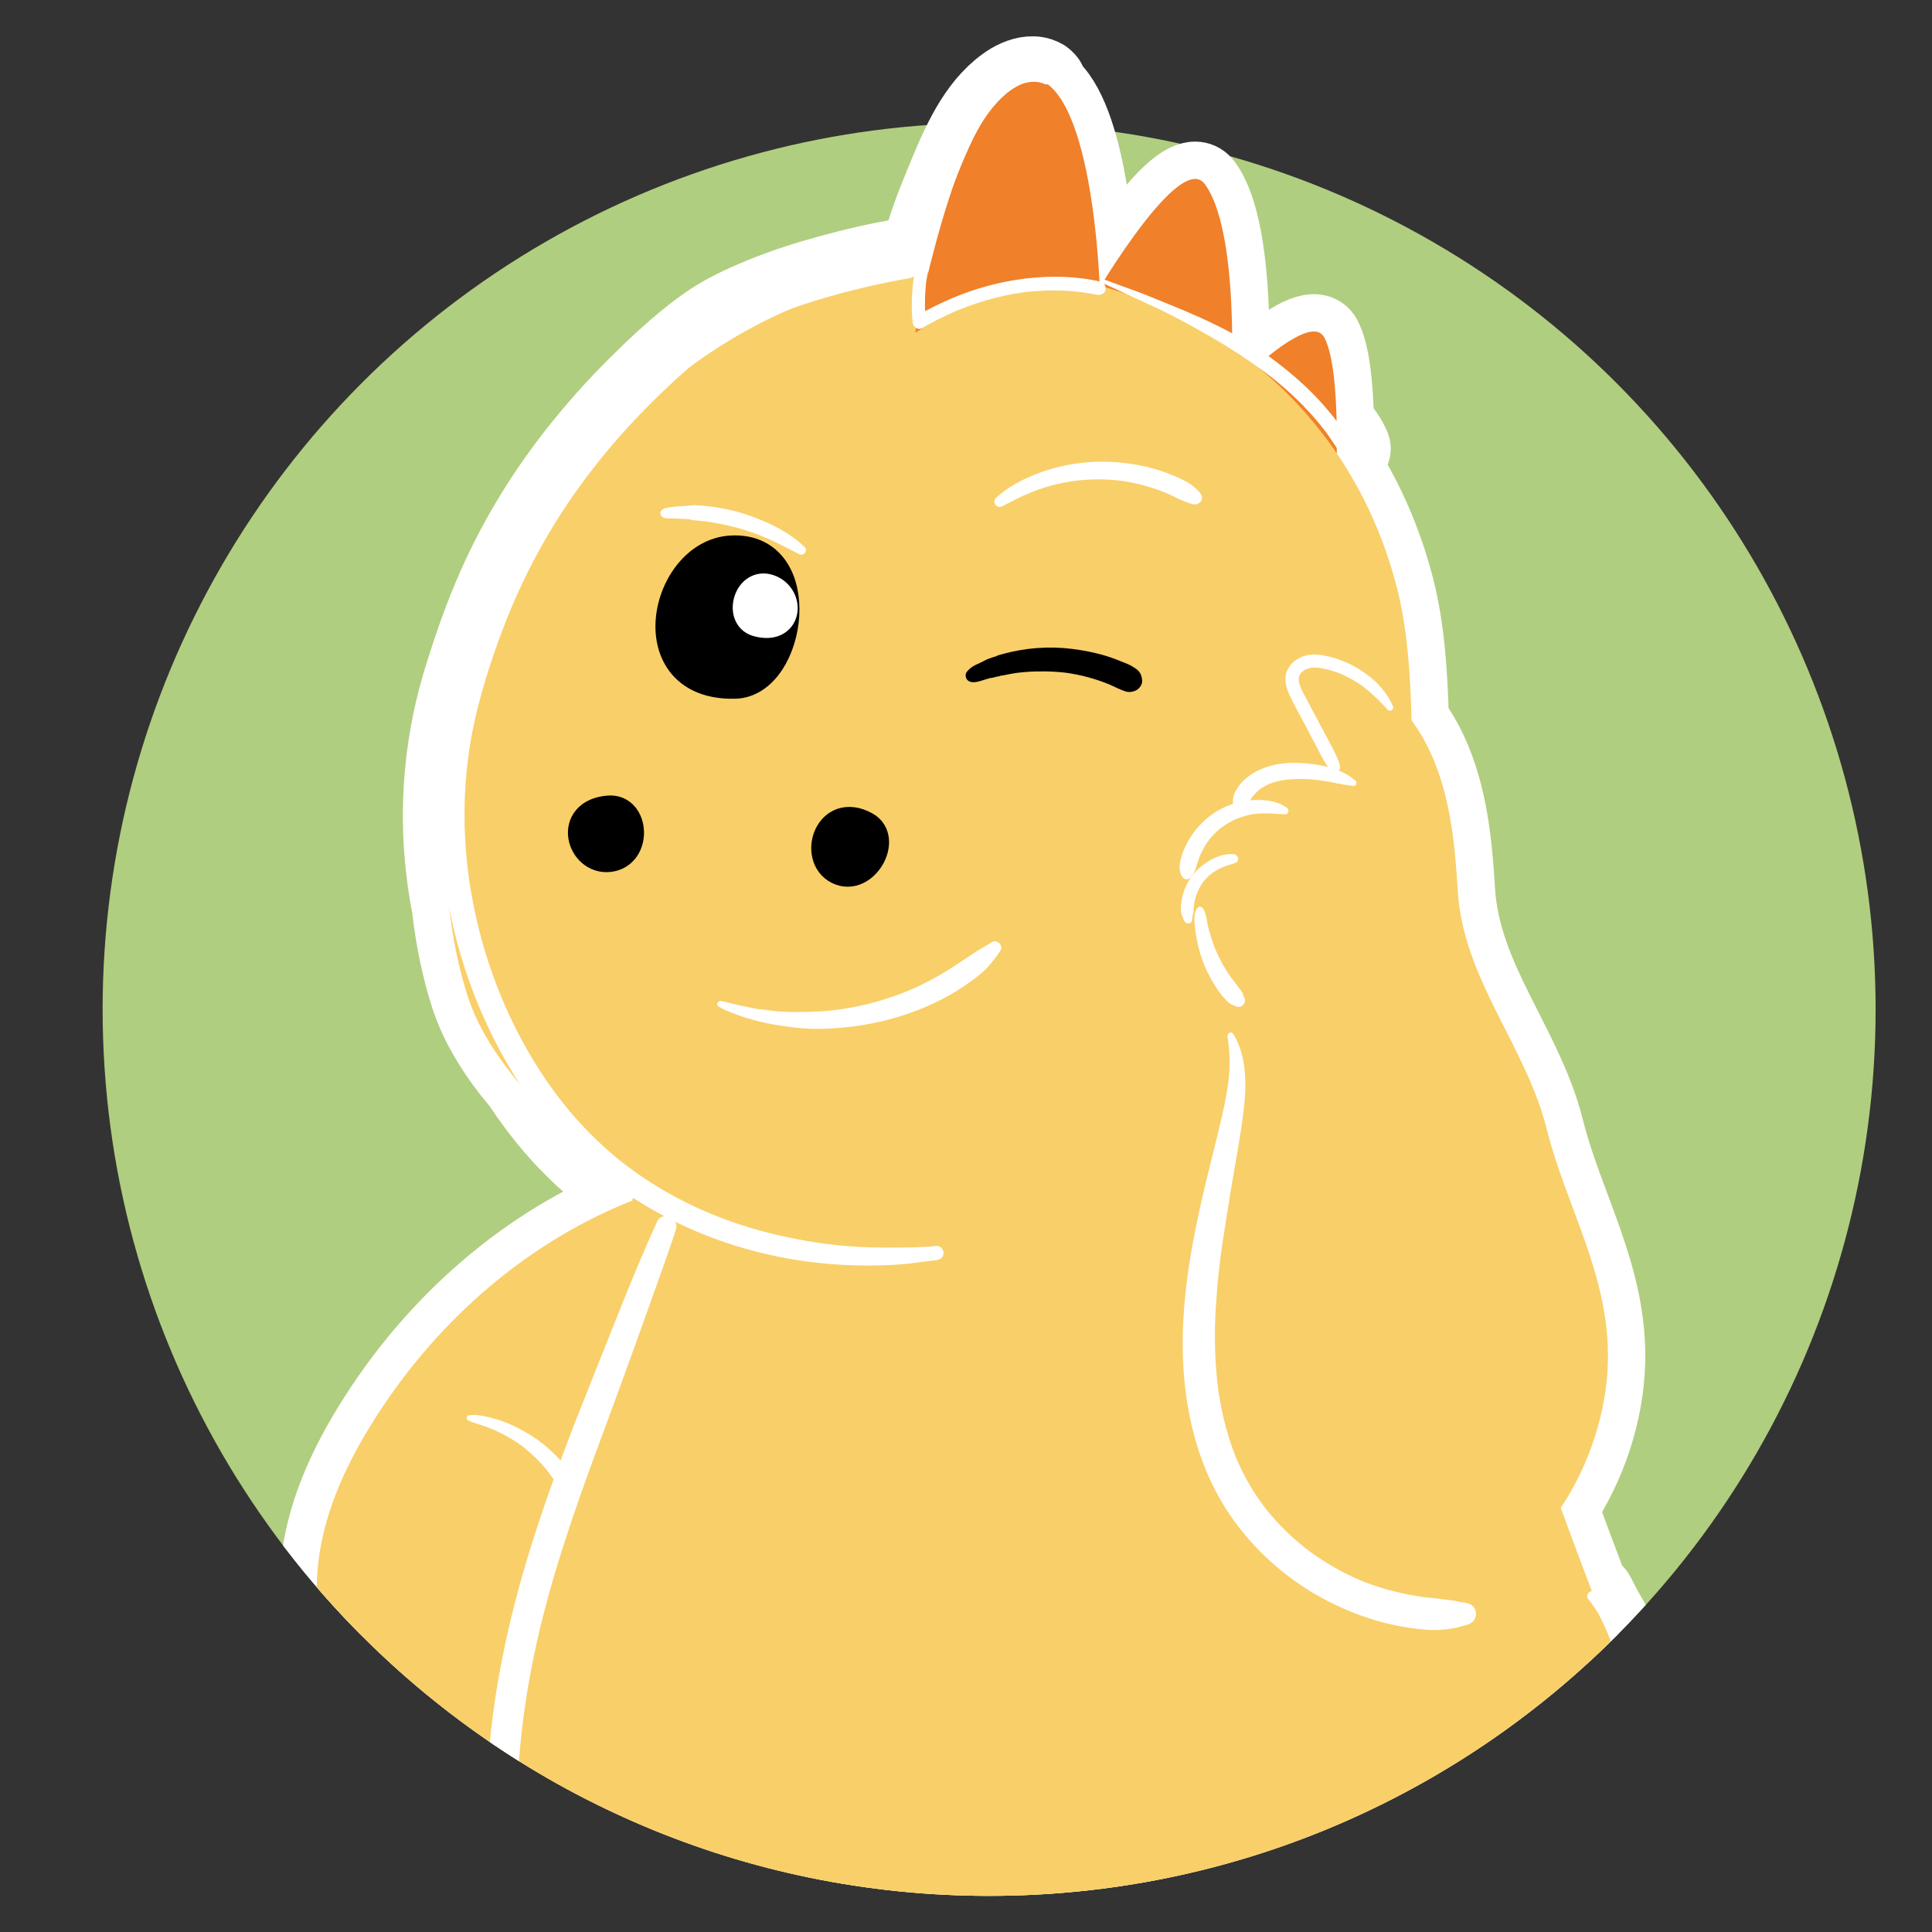 <?xml version="1.0" encoding="UTF-8"?>
<svg id="Layer_1" data-name="Layer 1" xmlns="http://www.w3.org/2000/svg" xmlns:xlink="http://www.w3.org/1999/xlink" viewBox="0 0 1200 1200">
  <rect x="0" y="0" width="1200" height="1200" fill="#333333" stroke="none"/>
  <defs>
    <style>
      .cls-1, .cls-2 {
        fill: #000;
      }

      .cls-1, .cls-3, .cls-4, .cls-5, .cls-6, .cls-7 {
        stroke-width: 0px;
      }

      .cls-2 {
        stroke: #000;
      }

      .cls-2, .cls-8, .cls-9, .cls-10 {
        stroke-linecap: round;
      }

      .cls-2, .cls-10 {
        stroke-width: 18.587px;
      }

      .cls-2, .cls-10, .cls-11 {
        stroke-miterlimit: 10;
      }

      .cls-8, .cls-9 {
        stroke-linejoin: round;
      }

      .cls-8, .cls-9, .cls-10, .cls-11 {
        stroke: #fff;
      }

      .cls-8, .cls-9, .cls-10, .cls-11, .cls-7 {
        fill: #fff;
      }

      .cls-8, .cls-11 {
        stroke-width: 48.468px;
      }

      .cls-9 {
        stroke-width: 46.391px;
      }

      .cls-3 {
        fill: #b0ce7f;
      }

      .cls-12 {
        clip-path: url(#clippath-2);
      }

      .cls-4 {
        fill: none;
      }

      .cls-13 {
        clip-path: url(#clippath-1);
      }

      .cls-5 {
        fill: #f9cf69;
      }

      .cls-14 {
        clip-path: url(#clippath);
      }

      .cls-6 {
        fill: #f08029;
      }

      .cls-15 {
        clip-path: url(#clippath-3);
      }
    </style>
    <clipPath id="clippath">
      <path class="cls-4" d="M-49.071-590.853c-3.54,56.818-14.961,113.886-33.387,169.925C-155.923-197.499-370.558-42.44-605.638-42.439c-239.234.001-456.743-160.592-526.681-389.519-59.595-195.072-60.194-374.594,62.52-543.701,82.593-113.818,196.829-210.92,333.647-243.429,117.975-28.032,245.199-5.258,351.924,52.306,106.725,57.564,193.597,148.17,256.857,251.621,61.464,100.514,85.301,211.92,78.3,324.309Z"/>
    </clipPath>
    <clipPath id="clippath-1">
      <path class="cls-4" d="M1164.979-593.058c0,304.098-246.52,550.618-550.618,550.618S63.742-288.96,63.742-593.058s246.52-598.701,550.618-598.701,550.618,294.602,550.618,598.701Z"/>
    </clipPath>
    <clipPath id="clippath-2">
      <path class="cls-4" d="M-55.021,626.942c0,304.098-246.52,550.618-550.618,550.618-172.476,0-326.431-79.302-427.391-203.433-77.045-94.728-148.478-204.115-148.478-335.737,0-304.098,271.77-614.672,575.869-614.672S-55.021,322.844-55.021,626.942Z"/>
    </clipPath>
    <clipPath id="clippath-3">
      <path class="cls-4" d="M1164.979,626.942c0,304.098-246.52,550.618-550.618,550.618S63.742,931.04,63.742,626.942,310.262,16.205,614.361,16.205s550.618,306.639,550.618,610.738Z"/>
    </clipPath>
  </defs>
  <g class="cls-14">
    <g>
      <path class="cls-8" d="M123.279,219.266c-3.571-1.535-7.682-1.946-11.531-2.24-4.097-.313-8.197-.63-12.304-.747-8.205-.235-16.398-.721-24.574-1.45-16.208-1.445-32.245-3.547-48.154-7.022-4.424-.966-8.83-2.014-13.215-3.141-2.154-.554-4.303-1.132-6.447-1.724,6.422-30.163,9.459-73.107-20.6-86.113-14.008-6.061-48.845,14.658-72.165,30.402-4.407-3.064-8.896-6.022-13.32-9.062,10.191-39.598,20.909-95.646,5.859-113.756-9.635-11.595-40.753-6.756-65.277-.616-3.251-9.183-6.598-18.335-9.879-27.507,17.49-33.347,34.512-78.543,15.092-102.904-8.314-10.43-31.263-20.459-50.28-27.389-3.249-9.374-6.969-18.58-11.314-27.504-1.836-3.77-3.267-7.747-5.028-11.559-.602-1.303-1.756-1.697-2.884-1.519-21.673-74.069-50.778-178.188-67.199-281.01-23.066-144.428,10.868-254.023-3.181-334.807-2.445-14.059-5.907-27.528-10.275-40.384,7.521,5.849,14.927,11.86,22.181,18.07.493.422,1.11.641,1.735.641.358,0,.717-.071,1.057-.219.934-.403,1.557-1.304,1.606-2.32.307-6.374,1.401-13.767,2.429-20.16.137-.844-.141-1.702-.745-2.308-.447-.447-.907-.875-1.356-1.32.645-3.898,1.299-7.807,1.934-11.691.143.024.286.046.432.046.25,0,.502-.035.748-.108.99-.288,1.724-1.122,1.886-2.141.912-5.732,1.998-13.142,2.311-19.62.038-.78-.267-1.537-.837-2.071-12.531-11.774-29.949-27.172-51.197-43.55-.221-12.025-1.418-21.799-3.996-27.834-3.316-7.763-14.654-4.069-28.379,4.384-8.565-5.815-17.532-11.596-26.864-17.237,1.784-33.073.672-68.665-9.805-85.654-9.644-15.639-42.097,22.491-62.42,49.29-1.919-.769-3.845-1.526-5.78-2.269.408-26.199-.617-96.084-22.244-114.97.76-.347,1.271-1.214.68-2.038-6.912-9.631-21.127-3.857-28.917,1.456-9.594,6.544-17.152,15.548-23.486,25.19-6.583,10.021-11.956,20.801-17.358,31.486-5.844,11.556-11.405,23.315-15.662,35.56-13.951-.565-28.056-.107-42.251,1.572-1.382.163-2.407,1.36-2.353,2.75.003.085.044.156.056.239-7.47.962-14.92,2.241-22.337,3.909-15.926,3.582-31.499,8.7-46.468,15.211-2.272.095-4.523.198-6.738.312-.344.017-.681.102-.993.248-17.966,8.407-34.902,18.787-50.337,30.851-.858.67-1.185,1.783-.896,2.815-5.109,2.346-10.137,4.646-15.031,6.641-40.246,16.403-80.492,32.807-120.738,49.21-8.067,3.288-16.246,6.673-23.344,11.647-.18-.243-.393-.463-.655-.637-.957-.639-2.209-.59-3.117.113l-.477.368c-.491.379-.983.755-1.457,1.16-9.529,8.117-14.661,19.098-13.732,29.371,1.781,19.669,23.748,30.82,43.404,32.858,11.082,1.146,22.042.684,32.887-.858-8.868,16.65-16.378,33.943-23.316,51.484-12.982,32.821-19.942,67.413-20.271,102.747-.119,12.765.606,25.548,2.117,38.243.792,18.86,3.181,36.719,7.01,52.697,4.655,19.424,15.057,38.344,27.264,55.267,10.738,19.637,23.878,37.884,39.783,53.864,7.301,7.335,15.08,14.131,23.258,20.39-1.218,4.456-3.05,11.006-5.653,19.975-.157.357-.316.713-.474,1.071-28.728,17.068-60.562,41.338-88.023,69.616-30.564,31.473-55.699,67.888-65.085,104.792-6.144,6.767-10.05,15.56-12.543,24.247-3.206,11.17-4.335,22.524-2.792,34.067,2.734,20.459,12.982,38.981,27.272,53.681,9.139,9.401,19.788,17.243,31.313,23.475-3.331,19.377-5.601,38.955-6.506,58.748-2.615,57.211,5.041,115.826,26.201,169.246,2.048,5.169,4.246,10.273,6.527,15.337-3.344,7.587-6.416,15.261-9.098,22.932-.077.073-.164.128-.229.218-4.046,5.551-6.898,12.101-9.172,18.559-2.296,6.521-4.099,13.145-5.414,19.934-2.695,13.915-3.469,28.127-3.097,42.277.773,29.334,6.287,58.535,12.26,87.189,1.841,8.832,3.777,17.644,5.809,26.434,1.016,4.395,2.055,8.785,3.118,13.169,1.09,4.495,2.161,9.077,4.521,13.091,1.462,2.486,5.185,1.337,5.289-1.433.15-3.978-.781-7.784-1.64-11.648-.853-3.834-1.818-7.646-2.706-11.474-.477-2.057-.935-4.119-1.401-6.178,3.441,13.476,6.995,26.059,10.322,37.168-2.63,1.184-8.656,4.021-14.854,7.773-1.423.492-2.808,1.106-4.122,1.767-2.758,1.386-5.26,3.106-7.523,5.22-2.249,2.102-4.303,4.406-6.041,6.95-.94,1.376-1.648,2.745-2.265,4.291-.158.394-.347.807-.492,1.229-5.334,8.825-7.38,18.424.751,21.247,3.691,1.282,7.797,2.625,12.088,3.901-.41.581-.786,1.121-1.09,1.572-6.466,9.596.398,18.871,11.621,19.454,14.152.735,65.926-10.372,65.926-10.372,0,0,.008-.031.02-.084,5.807,1.969,12.204,3.965,19.163,5.894-6.615,13.355-10.339,29.388,4.057,31.759,20.71,3.411,68.759-16.603,68.759-16.603,0,0,.088-.916.086-2.464,3.089.237,6.207.45,9.382.616,3.119.163,6.204.283,9.26.371-.948.25-1.894.52-2.834.824-1.35.437-1.215,2.767.354,2.615,13.392-1.296,26.739-.538,40.11.501,6.442.501,12.877.943,19.34.644,6.723-.311,13.432-1.455,19.963-3.051,6.525-1.595,12.922-3.689,19.279-5.849,5.995-2.038,12.027-4.02,17.819-6.594,10.17-4.519,18.894-12.03,24.391-21.774,5.563-9.859,8.956-23.146,4.877-34.114-.269-.723-.73-1.269-1.28-1.658l4.392-62.535c33.729,3.216,67.539,2.372,98.886-1.025.975,10.407,2.522,20.761,4.693,30.977,4.421,20.798,11.924,41.329,23.443,59.281,6.213,9.684,13.647,18.717,22.479,26.127,4.388,3.681,9.07,7.031,14.065,9.841,2.664,1.499,5.483,2.669,8.317,3.808,2.968,1.193,5.541,1.696,8.734,1.477,1.947-.134,3.584-2.781,1.771-4.277-2.029-1.675-3.868-2.949-6.253-4.08-2.256-1.07-4.422-2.24-6.611-3.438-1.762-.964-3.493-1.985-5.195-3.049,8.582,3.64,18.524,6.769,29.37,9.35-.001.201.002.31.002.31,0,0,12.537,32.384,42.297,39.248,10.562,2.436,20.85-14.662,22.121-28.734.073-.814.105-1.661.113-2.524,6.636.239,13.298.31,19.927.195.006.276.013.433.013.433,0,0,9.408,16.542,46.799,25.54,9.207,2.216,15.464-5.873,17.372-14.477,1.157-5.216.683-12.007-1.177-18.984,4.301-1.06,8.461-2.233,12.444-3.529.521,1.591.993,2.499.993,2.499,0,0,47.314,19.004,58.899,19.439,11.585.435,3.55-30.858-8.668-47.63-1.675-2.299-3.864-4.326-6.361-6.048.784-1.6,1.484-3.235,2.028-4.932,3.442-10.76,6.413-21.711,8.966-32.801,1.659-.76,2.901-2.256,3.683-4.185,3.467-8.558,5.102-17.506,6.827-26.549,1.171-6.14,2.189-12.298,3.112-18.473,111.337-11.327,207.468-56.988,228.459-87.359,2.473-3.577,4.155-6.423,5.089-8.708,2.408-.082,4.814-.227,7.231-.455,4.543-.428,9.582-.924,13.652-3.148,1.113-.608,1.289-2.624,0-3.178ZM-930.487-170.891c.178.227.674.897,0,0h0ZM-912.187-152.725c-.191-.151-.491-.388-.617-.489-.599-.479-1.194-.963-1.784-1.453-3.683-3.061-7.18-6.346-10.44-9.853-1.468-1.58-2.889-3.204-4.255-4.873-.407-.497-.808-.999-1.207-1.503-.028-.038-.046-.061-.078-.104-.774-1.031-1.533-2.073-2.269-3.131-2.682-3.862-5.089-7.918-7.141-12.15-.466-.96-.904-1.931-1.342-2.904-.068-.15-.118-.26-.161-.354-.039-.103-.087-.229-.158-.411-.156-.399-.317-.797-.471-1.197-.887-2.308-1.669-4.657-2.341-7.037-2.381-8.437-3.194-17.164-2.639-26.093,1.713,23.837,11.553,47.237,32.362,68.978.935.976,1.914,1.896,2.883,2.829-.113-.086-.228-.168-.34-.254ZM-556.247-1019.646c-.402-.029-.804-.06-1.207-.087,3.024-8.82,6.669-17.451,10.523-25.867,1.765-3.855,3.583-7.694,5.432-11.52-5.483,12.398-10.462,25.371-14.748,37.474ZM-441.03,352.525c-.611-2.469-1.168-4.953-1.701-7.442,2.743,10.67,5.964,21.478,9.737,32.417-3.262-8.127-5.938-16.496-8.036-24.975ZM-93.58,152.648c-2.14-1.985-4.255-4.003-6.322-6.083,2.335,1.866,4.684,3.721,7.034,5.585-.239.167-.477.334-.711.498Z"/>
      <g>
        <path class="cls-6" d="M-108.373,163.422S-35.462,107.345-13.545,116.828C34.33,137.542-1.747,234.209-1.747,234.209c0,0-57.384-52.779-106.626-70.787Z"/>
        <path class="cls-5" d="M-204.239-74.03S-167.072,125.667-51.319,182.143c115.753,56.476,174.288,15.482,148.626,52.612-44.365,64.191-424.391,196.717-574.222-71.091"/>
        <path class="cls-7" d="M-144.66,97.826c6.416,10.662,14.271,20.582,22.938,29.495,4.406,4.531,9.055,8.893,13.893,12.956,4.783,4.017,9.766,7.774,14.668,11.642,4.933,3.892,9.595,8.066,14.165,12.374,4.644,4.378,9.57,8.394,14.679,12.217,9.901,7.409,20.462,13.909,31.357,19.747,5.388,2.887,10.86,5.614,16.395,8.207,2.811,1.317,5.635,2.606,8.481,3.845,3.079,1.341,6.168,2.87,9.365,3.897,2.318.745,4.615.435,6.384-1.339,1.777-1.782,1.222-4.872-.374-6.592-1.371-1.476-3.424-2.113-5.233-2.869-.395-.165-.791-.331-1.186-.497.173.073.963.409.058.023-.792-.337-1.583-.675-2.373-1.016-5.716-2.466-11.395-5.018-16.997-7.735-11.079-5.372-21.888-11.335-32.165-18.126-2.596-1.715-5.157-3.484-7.677-5.31-1.167-.846-2.325-1.704-3.474-2.575-.287-.217-.571-.437-.858-.654-.672-.509.891.701-.2-.155-.678-.533-1.357-1.065-2.03-1.605-4.943-3.963-9.63-8.241-14.668-12.081-5.076-3.87-10.385-7.432-15.651-11.036-5.03-3.443-10.284-6.728-14.992-10.606-4.858-4.003-9.568-8.227-14.048-12.649-4.369-4.311-8.629-8.718-12.35-13.608-1.87-2.458-3.648-4.985-5.335-7.572-1.122-1.719-3.846-.164-2.772,1.62h0Z"/>
        <path class="cls-7" d="M123.279,219.266c-3.772-1.619-8.094-1.971-12.155-2.288-4.139-.323-8.276-.595-12.425-.722-8.123-.25-16.241-.662-24.338-1.361-4.047-.349-8.09-.722-12.127-1.18-2.057-.234-4.113-.484-6.166-.752-.286-.037-1.412-.188-.553-.072-.474-.064-.947-.129-1.421-.195-1.105-.154-2.209-.313-3.313-.477-8.04-1.195-16.037-2.66-23.979-4.394-4.516-.986-9.014-2.055-13.49-3.208-2.161-.557-4.318-1.133-6.469-1.729-2.544-.705-5.102-1.717-7.769-1.633-1.96.062-3.998,1.384-4.455,3.392-.481,2.114.368,4.001,2.123,5.217,1.932,1.338,4.279,1.807,6.515,2.432,1.996.558,3.996,1.1,6.001,1.624,3.932,1.029,7.881,1.994,11.845,2.893,8.079,1.834,16.222,3.401,24.402,4.711,16.47,2.638,33.159,4.375,49.847,4.589,4.652.06,9.221-.109,13.858-.488,4.655-.38,9.904-.906,14.066-3.183,1.112-.608,1.29-2.624,0-3.178h0Z"/>
      </g>
    </g>
  </g>
  <g class="cls-13">
    <path class="cls-11" d="M1287.734,16.998c-2.99-1.285-6.425-1.652-9.65-1.896-3.594-.272-7.187-.55-10.789-.655-6.936-.202-13.866-.585-20.779-1.196-13.846-1.224-27.553-3.059-41.141-6.029-3.766-.824-7.518-1.715-11.252-2.675-1.832-.471-3.659-.963-5.482-1.466,5.476-25.717,8.065-62.331-17.563-73.419-11.945-5.168-41.638,12.496-61.52,25.919-3.757-2.616-7.587-5.141-11.361-7.735,8.688-33.761,17.823-81.539,4.992-96.978-8.219-9.89-34.774-5.756-55.687-.517-2.768-7.819-5.617-15.611-8.411-23.421,14.919-28.435,29.454-66.996,12.889-87.776-6.497-8.15-23.477-16.015-38.75-21.821,6.493-18.17,5.849-38.348,3.342-57.597-7.393-56.761-30.06-111.459-64.983-156.811-2.09-2.714-4.24-5.394-6.445-8.028-3.589-17.659-6.878-35.494-9.719-53.284-19.665-123.139,9.266-216.579-2.712-285.455-4.618-26.553-13.46-50.657-25.646-72.002.08-.881.158-1.76.233-2.635.48.847.975,1.684,1.535,2.477,1.075,1.526,2.886,2.329,4.689,1.537,1.639-.721,2.759-2.617,2.175-4.43-1.506-4.669-4.437-9.051-7.075-13.158-.104-.162-.214-.319-.319-.481,1.061-19.128.534-35.281-2.948-43.434-3.252-7.615-15.56-2.298-29.601,7.25-5.683-4.732-11.641-9.066-17.804-13.092,1.91-29.566,1.421-62.779-8.055-78.145-8.613-13.966-38.561,22.363-55.612,45.205-.849-.306-1.595.487-1.45,1.182-.252-.15-.525-.285-.841-.385-.125-.039-.253-.069-.378-.108.466-14.858,1.584-86.001-18.833-103.828.649-.296,1.086-1.034.58-1.737-5.799-8.056-17.677-3.434-24.305,1.015-8.257,5.542-14.767,13.239-20.209,21.482-5.72,8.665-10.364,18.006-15.043,27.257-5.171,10.224-10.086,20.64-13.748,31.513-.699,2.077-1.334,4.177-1.938,6.286-1.034-1.963-3.041-3.48-5.312-3.293-13.817,1.14-27.627,3.283-41.231,5.903-11.711,2.255-23.35,5.009-34.718,8.63-11.301,3.599-22.636,7.994-32.721,14.309-6.978,4.369-13.582,9.459-20.105,14.472-6.86,5.272-13.588,10.708-20.116,16.387-11.422,9.935-22.266,20.54-32.36,31.823-16.535,18.484-31.118,38.756-43.096,60.48-8.454,15.332-15.448,31.357-21.882,47.624-11.067,27.98-17.001,57.47-17.282,87.593-.1,10.721.498,21.458,1.747,32.123.654,16.259,2.703,31.652,6.001,45.412,3.992,16.654,12.938,32.873,23.421,47.364,2.701,4.924,5.576,9.746,8.639,14.445-41.032-19.751-80.865-41.992-119.188-66.592-7.989-10.396-15.762-20.96-23.545-31.47-9.057-12.232-37.686-12.382-51.519-11.136-16.577,1.494-33.248,8.744-43.295,21.887-1.875,1.347-3.634,2.877-5.244,4.618-.667.721-1.293,1.48-1.899,2.253-.478.502-.966.995-1.41,1.525-1.538,1.838-2.949,3.815-3.946,6-2.095,4.59-3.102,9.664-2.601,14.699-.061,3.257.347,6.583,1.678,9.531-9.156,12.805-14.691,28.354-15.122,45.159h-66.606c-1.038,0-1.922.754-2.084,1.78l-60.097,379.341c-.096.609.079,1.231.48,1.699.401.47.988.74,1.605.74h333.373c-.013.273-.036.545-.049.819-1.047,22.916-.133,46.092,2.972,68.953-5.251,8.326-10.694,17.459-15.93,27.084-.463-.112-.973-.002-1.222.489-3.635,7.162-7.487,14.298-10.513,21.747-3.125,7.69-6.288,15.355-9.141,23.153-5.752,15.727-10.785,31.705-12.581,48.42-3.583,33.346,4.438,66.648,12.713,98.712,4.234,16.406,8.507,32.778,11.906,49.373-2.619,1.259-6.281,3.13-10.018,5.393-1.213.419-2.394.943-3.514,1.506-2.351,1.182-4.485,2.648-6.414,4.451-1.917,1.791-3.656,3.767-5.136,5.934-.803,1.175-1.405,2.351-1.938,3.652-.137.334-.299.684-.424,1.041-4.55,7.526-6.296,15.712.637,18.12,3.147,1.093,6.648,2.238,10.307,3.326-.35.495-.671.956-.929,1.34-5.513,8.182.34,16.089,9.908,16.586,12.066.627,56.208-8.843,56.208-8.843,0,0,.006-.026.017-.072,4.951,1.679,10.405,3.38,16.338,5.025-5.64,11.387-8.815,25.056,3.459,27.078,17.657,2.908,58.623-14.156,58.623-14.156,0,0,.075-.781.073-2.1,2.634.202,5.293.383,7.999.525,2.66.139,5.291.242,7.897.316-.809.213-1.616.443-2.419.703-1.151.372-1.035,2.358.302,2.229,11.456-1.103,22.879-.466,34.319.42,5.623.436,11.24.82,16.88.514,5.716-.311,11.416-1.306,16.966-2.69,5.558-1.386,11.007-3.18,16.427-5.026,5.096-1.736,10.23-3.423,15.14-5.647,8.512-3.854,15.812-10.243,20.413-18.425,4.723-8.4,7.598-19.69,4.13-29.025-.226-.609-.614-1.071-1.076-1.401l1.194-16.997c.558.164,1.11.345,1.668.506,5.677,1.634,11.47,2.817,17.274,3.897,5.912,1.1,7.912-6.684,2.449-8.884-6.041-2.433-12.075-4.868-18.09-7.34,5.72,1.515,11.437,2.873,17.138,4.067,40.313,8.44,82.676,8.702,120.759,4.574.829,8.844,2.141,17.643,3.983,26.326,3.755,17.701,10.127,35.162,19.898,50.457,5.301,8.297,11.657,16.039,19.209,22.387,3.819,3.21,7.901,6.124,12.259,8.556,2.236,1.248,4.611,2.224,6.988,3.172,2.481.989,4.657,1.397,7.329,1.23,1.658-.104,3.06-2.383,1.511-3.647-1.691-1.378-3.196-2.447-5.167-3.383-1.961-.931-3.846-1.946-5.752-2.982-1.561-.849-3.092-1.75-4.596-2.695,7.345,3.125,15.861,5.811,25.159,8.024-.001.171.002.264.002.264,0,0,10.689,27.611,36.063,33.463,9.005,2.077,17.777-12.501,18.86-24.498.063-.694.089-1.417.097-2.152,5.658.204,11.338.264,16.99.166.005.235.011.369.011.369,0,0,8.021,14.103,39.901,21.775,7.85,1.889,13.184-5.007,14.811-12.343.986-4.447.582-10.238-1.003-16.186,3.667-.904,7.214-1.904,10.609-3.008.444,1.357.846,2.131.846,2.131,0,0,40.34,16.203,50.217,16.574,9.877.37,3.027-26.31-7.39-40.609-1.427-1.96-3.294-3.689-5.423-5.156.668-1.364,1.265-2.758,1.728-4.205,2.939-9.185,5.464-18.536,7.642-28.002,1.401-.645,2.45-1.91,3.111-3.541,2.956-7.297,4.35-14.926,5.821-22.636.998-5.231,1.865-10.477,2.651-15.738,94.94-9.652,176.919-48.588,194.817-74.485,2.109-3.05,3.543-5.477,4.339-7.424,2.074-.071,4.145-.196,6.228-.393,3.855-.365,8.123-.792,11.577-2.679.949-.518,1.098-2.237,0-2.709Z"/>
    <g>
      <path class="cls-6" d="M1090.228-30.614s62.163-47.811,80.85-39.726c40.818,17.661,10.059,100.078,10.059,100.078,0,0-48.925-44.999-90.909-60.353Z"/>
      <path class="cls-5" d="M1008.493-233.064s31.689,170.261,130.379,218.412c98.691,48.152,148.597,13.2,126.718,44.856-37.825,54.729-361.835,167.72-489.58-60.612"/>
      <g>
        <path class="cls-6" d="M391.664,108.226s-16.456,6.968-24.708,15.296c-8.253,8.328-15.682,23.166-5.923,26.555,18.303,6.356,48.445,14.539,53.379,2.369,8.234-20.311-22.747-44.221-22.747-44.221Z"/>
        <path class="cls-5" d="M663.418-41.563l-12.384,176.301c-1.176,16.735-12.97,30.884-29.272,34.849-22.591,5.494-57.542,11.352-98.726,9.201-72.799-3.804-119.48-30.254-119.48-30.254,0,0-45.573-122.481-36.707-198.312,7.926-67.792,76.929-153.659,76.929-153.659"/>
        <path class="cls-6" d="M370.41,154.744c-5.513,8.182.34,16.089,9.908,16.586,12.066.627,56.208-8.843,56.208-8.843,0,0,6.391-26.099-13.37-38.399-20.39-12.692-47.233,22.474-52.746,30.655Z"/>
        <path class="cls-6" d="M460.644,154.932c-7.632,9.624-21.972,36.677-4.303,39.587,17.657,2.908,58.624-14.156,58.624-14.156,0,0,2.751-27.291-25.034-36.193-10.016-3.209-21.654,1.138-29.286,10.762Z"/>
      </g>
      <path class="cls-5" d="M685.086-511.869c-102.378,1.875-169.344-54.706-169.344-54.706,0,0-65.68-49.729-78.696-104.038-11.795-49.211-7.64-119.299,19.307-175.262,128.512-266.896,439.189-211.71,476.361,2.032,11.978,68.876-16.953,162.317,2.712,285.455,22.126,138.545,71.271,279.882,79.71,318.422,28.595,130.587-1.615,265.731-121.06,316.803-44.771,19.144-137.013,36.628-220.424,19.166-152.371-31.898-316.401-178.687-226.286-445.955,54.936-162.932,68.378-216.623,68.378-216.623"/>
      <g>
        <path class="cls-5" d="M855.554-162.072s-113.753,152.534-31.344,341.581c19.009,43.607,208.671,53.452,227.339-4.903,58.815-183.85-41.076-431.979-41.076-431.979"/>
        <path class="cls-6" d="M1055.243,183.968c10.417,14.3,17.267,40.98,7.39,40.609-9.877-.37-50.217-16.574-50.217-16.574,0,0-8.196-15.711,8.598-30.076,9.452-8.085,27.122-3.715,34.229,6.04Z"/>
        <path class="cls-6" d="M987.152,237.41c-31.88-7.672-39.901-21.776-39.901-21.776,0,0-1.598-35.726,24.467-35.989,21.042-.212,33.593,30.331,30.246,45.421-1.627,7.336-6.962,14.232-14.811,12.343Z"/>
        <path class="cls-6" d="M930.155,217.25c-1.083,11.997-9.855,26.575-18.86,24.498-25.374-5.853-36.062-33.463-36.062-33.463,0,0-.635-22.189,21.337-25.975,24.124-4.158,34.901,20.372,33.586,34.94Z"/>
      </g>
      <path class="cls-7" d="M516.241-559.03c-6.297,14.09-12.215,28.334-18.41,42.465-6.26,14.279-12.249,28.677-18.151,43.11-11.538,28.215-23.054,56.448-33.564,85.066-19.002,51.741-33.917,105.113-36.446,160.439-2.229,48.773,4.297,98.74,22.336,144.281,8.904,22.479,20.355,43.895,34.913,63.236,14.959,19.874,32.659,37.363,52.086,52.862,40.121,32.01,86.427,57.57,135.88,71.804,5.677,1.634,11.47,2.817,17.274,3.897,5.869,1.092,7.854-6.635,2.431-8.82-22.574-9.094-45.067-18.157-66.696-29.37-22.407-11.616-44.242-24.002-64.724-38.811-19.397-14.023-37.585-29.971-53.288-48.07-15.176-17.492-27.531-37.363-37.233-58.366-19.715-42.68-27.83-90.227-27.537-137.025.331-52.982,12.76-103.972,29.918-153.939,9.594-27.938,20.125-55.548,30.255-83.295,5.163-14.141,10.02-28.389,15.121-42.55,5.173-14.362,9.619-28.954,14.718-43.338,2.476-6.986,4.757-14.028,7.035-21.081,1.107-3.428-4.405-5.88-5.918-2.495h0Z"/>
      <path class="cls-7" d="M990.566-314.808c1.917,3.051,3.971,6.172,5.326,9.519,1.329,3.281,2.543,6.608,3.659,9.968,2.244,6.755,4.086,13.656,5.582,20.614,3.066,14.254,5.538,28.628,7.975,42.999,2.462,14.519,4.916,29.056,8.425,43.366,3.76,15.331,8.435,30.437,12.755,45.617,8.467,29.754,15.882,59.704,20.355,90.345.267,1.829.526,3.658.774,5.49.126.932.027.204.002.016.056.423.111.846.166,1.269.147,1.128.29,2.256.43,3.385.472,3.81.906,7.624,1.302,11.442.791,7.638,1.429,15.292,1.913,22.955.969,15.331,1.323,30.7,1.06,46.059-.52,30.388-3.387,61.659-7.879,91.072-.627,4.106-.905,8.137-.961,12.283-.037,2.715,2.121,5.094,4.776,5.409,2.92.347,4.983-1.329,6.043-3.945,2.956-7.296,4.35-14.926,5.82-22.635,1.474-7.729,2.68-15.489,3.728-23.287,2.114-15.732,3.387-31.516,3.972-47.379,1.143-30.983-.228-62.059-4.097-92.821-1.986-15.79-4.534-31.503-7.778-47.085-3.178-15.265-6.774-30.555-11.614-45.386-4.942-15.143-10.692-30.018-15.922-45.065-4.981-14.33-9.147-28.886-12.395-43.706-3.144-14.34-5.745-28.863-9.645-43.024-3.808-13.826-8.592-27.412-14.875-40.315-1.565-3.215-2.785-6.605-4.287-9.855-1.424-3.081-6.472-.266-4.612,2.696h0Z"/>
      <path class="cls-7" d="M1059.29-86.541c5.482,9.104,12.187,17.575,19.592,25.184,7.563,7.772,16.004,14.369,24.492,21.075,4.259,3.365,8.256,6.996,12.213,10.705,3.919,3.673,8.077,7.044,12.381,10.255,8.427,6.289,17.411,11.815,26.673,16.783,4.666,2.503,9.407,4.864,14.203,7.109,2.345,1.098,4.702,2.173,7.077,3.206,2.559,1.113,5.126,2.379,7.783,3.235,1.977.637,3.951.41,5.445-1.15,1.064-1.111,1.14-2.539.7-3.94-.736-2.343-2.916-3.117-4.963-3.973-.263-.11-.525-.22-.788-.329-1.265-.526.443.19-.311-.13-.658-.279-1.315-.559-1.971-.841-4.838-2.081-9.647-4.228-14.392-6.513-9.424-4.538-18.628-9.569-27.378-15.308-2.233-1.464-4.436-2.975-6.604-4.534-.992-.714-1.977-1.437-2.954-2.172-.229-.173-.458-.346-.687-.519.11.084-1.011-.776-.6-.458.411.318-.703-.55-.594-.465-.282-.221-.563-.444-.843-.667-4.287-3.414-8.335-7.122-12.685-10.452-4.274-3.273-8.747-6.284-13.189-9.323-4.426-3.028-9.054-5.913-13.195-9.328-4.111-3.389-8.097-6.963-11.892-10.702-3.748-3.693-7.403-7.471-10.594-11.663-1.598-2.099-3.115-4.257-4.557-6.466-.957-1.466-3.28-.14-2.364,1.382h0Z"/>
      <path class="cls-7" d="M1287.734,16.998c-3.203-1.375-6.879-1.68-10.326-1.948-3.494-.272-6.989-.508-10.491-.614-6.995-.212-13.981-.599-20.953-1.202-13.9-1.203-26.753-2.989-40.579-6.01-3.807-.832-7.598-1.734-11.372-2.706-1.849-.476-3.693-.969-5.533-1.478-2.173-.602-4.365-1.469-6.642-1.397-4.061.128-5.155,5.147-1.988,7.34,1.614,1.118,3.569,1.517,5.439,2.041,1.762.493,3.528.972,5.298,1.434,3.385.885,6.785,1.714,10.198,2.487,6.9,1.562,13.854,2.898,20.838,4.02,14.031,2.253,28.216,3.698,42.433,3.874,3.998.05,7.939-.074,11.921-.438,3.907-.357,8.257-.78,11.756-2.694.948-.518,1.099-2.237,0-2.709h0Z"/>
      <path class="cls-7" d="M900.824,192.38c2.401-1.309,5.472-.577,7.878.383,2.401.958,4.375,2.825,5.932,4.834,1.766,2.279,2.944,4.994,3.83,7.718.512,1.576.801,3.203,1.264,4.789.518,1.773.782,3.786,2.5,4.804l-.814-.814.161.35c.732,1.593,3.683,1.292,3.935-.514l.053-.378-.584,1.002c1.541-1.723,1.085-4.389.643-6.503-.391-1.869-1.096-3.721-1.828-5.478-1.417-3.4-3.486-6.556-6.172-9.096-4.578-4.33-13.064-8.475-18.557-3.376-1.236,1.147.34,3.055,1.76,2.281h0Z"/>
      <path class="cls-7" d="M965.633,195.629c1.476-.28,2.926-.765,4.423-.937,1.411-.162,2.853-.185,4.269-.106,2.963.166,5.728.846,8.304,2.348,2.622,1.529,4.644,3.787,6.135,6.415.805,1.419,1.421,2.905,1.89,4.466.24.798.507,1.584.759,2.379.125.394.214.807.353,1.196.225.63.698,1.038.948,1.614.381.879,1.631,1.248,2.488,1.012.981-.27,1.544-1.15,1.617-2.124.109-.148.176-.315.199-.502.13-.483.13-.965,0-1.448-.068-.483-.144-.965-.233-1.445-.194-1.043-.509-1.999-.912-2.98-.774-1.885-1.678-3.701-2.85-5.372-2.173-3.097-5.014-5.627-8.428-7.285-3.128-1.519-6.773-2.526-10.271-2.45-3.365.072-7.259.984-9.812,3.295-.919.831.075,2.123,1.12,1.925h0Z"/>
      <path class="cls-7" d="M1033.395,187.611c4.051-2.125,8.908-2.801,13.106-.721,1.951.966,3.477,2.349,4.843,4.037.549.679,1.083,1.669,1.574,2.523.579,1.006,1.453,2.487,2.582,2.968,1.082.461,2.257.318,2.923-.766.882-1.435.463-3.612-.278-5.052-.678-1.316-1.603-2.539-2.576-3.648-1.913-2.181-4.562-3.788-7.254-4.816-2.836-1.083-5.773-1.136-8.745-.774-3.185.388-5.763,1.541-8.198,3.627-1.493,1.28.41,3.467,2.023,2.621h0Z"/>
      <path class="cls-7" d="M833.567-49.134c-6.724,7.751-11.423,16.821-16.048,25.905-4.648,9.128-8.661,18.61-11.911,28.325-6.541,19.556-10.465,39.954-11.765,60.532-1.296,20.51.307,41.217,4.576,61.317,3.745,17.632,10.086,35.029,19.804,50.276,4.772,7.488,10.398,14.52,16.981,20.497,3.245,2.946,6.73,5.663,10.403,8.056,1.805,1.176,3.661,2.297,5.578,3.283,1.072.551,2.206.998,3.317,1.463.552.231-.388-.164.169.07.386.162.771.327,1.158.489.556.232,1.113.465,1.678.675.948.353,1.953.711,2.94.936,1.157.264,2.457.081,3.63.013,1.651-.096,3.069-2.397,1.511-3.647-.79-.634-1.534-1.361-2.362-1.943-.924-.65-2.076-1.079-3.104-1.561-1.915-.899-3.736-1.921-5.599-2.918-1.797-.962-3.552-2.001-5.26-3.114-.853-.556-1.694-1.13-2.523-1.721-.39-.278-.778-.56-1.163-.846-.241-.179-.48-.359-.719-.54l-.286-.219c.211.162.219.167.023.014-3.266-2.589-6.334-5.413-9.186-8.453-3.025-3.225-5.458-6.229-7.815-9.535-5.048-7.079-9.238-14.753-12.716-22.714-.737-1.687-1.457-3.453-2.248-5.516-.799-2.085-1.553-4.187-2.263-6.304-1.392-4.149-2.617-8.355-3.679-12.6-4.801-19.186-6.583-38.681-6.235-58.52.348-19.827,3.241-39.559,8.523-58.674,2.669-9.658,5.918-19.169,9.668-28.46,1.845-4.571,3.859-9.044,6.097-13.436,2.291-4.498,4.53-9.032,6.907-13.485,1.158-2.17,2.26-4.347,3.308-6.573.397-.844-.683-1.886-1.389-1.072h0Z"/>
      <path class="cls-7" d="M395.457-131.425c-3.697,7.277-7.605,14.534-10.661,22.112-3.099,7.687-6.253,15.341-9.1,23.127-5.729,15.668-10.711,31.601-12.476,48.254-1.766,16.658-.535,33.452,2.028,49.96,2.548,16.406,6.562,32.531,10.707,48.593,4.169,16.152,8.559,32.273,11.773,48.651.403,2.054.826,4.103,1.22,6.159.312,1.63,2.27,2.559,3.778,2.145,1.756-.483,2.393-2.131,2.145-3.778-2.465-16.339-6.635-32.412-10.794-48.387-4.16-15.98-8.371-31.97-11.309-48.23-2.898-16.041-4.478-32.362-3.616-48.669.864-16.34,5.095-32.029,9.805-47.622,4.685-15.512,10.505-30.59,16.243-45.731.729-1.922,1.535-3.815,2.332-5.711.497-1.183-1.496-2.013-2.074-.875h0Z"/>
      <path class="cls-7" d="M370.759,162.812c.747-.583,1.095-1.471,1.611-2.246.568-.853,1.133-1.702,1.672-2.575,1.076-1.742,2.125-3.5,3.217-5.233,2.029-3.221,4.093-6.43,6.35-9.497,4.061-5.519,8.919-10.799,15.78-12.577,4.313-1.117,8.774-.899,13.188-1.014,2.965-.077,2.967-4.517,0-4.607-8.144-.246-16.474.769-23.145,5.822-6.268,4.748-10.462,11.43-14.143,18.258-1.161,2.154-2.247,4.348-3.27,6.571-.473,1.029-.933,2.077-1.317,3.143-.392,1.089-1.052,2.339-1.027,3.505.013.596.664.775,1.083.448h0Z"/>
      <path class="cls-7" d="M486.964,146.168c-4.413-.158-8.465.282-12.575,1.997-3.936,1.643-7.564,4.155-10.676,7.055-3.186,2.969-5.895,6.483-8.141,10.207-1.148,1.904-2.176,3.88-3.099,5.903-1.016,2.228-2.763,4.986-1.742,7.431.53,1.268,1.812,2.018,3.138,1.277,1.484-.83,1.965-1.905,2.504-3.446.321-.918.661-1.83,1.021-2.734.685-1.719,1.473-3.398,2.333-5.035,1.87-3.56,4.125-6.903,6.902-9.82,2.678-2.813,5.754-5.106,9.216-6.864,3.384-1.718,7.305-3.315,11.118-3.567,1.534-.102,1.558-2.348,0-2.403h0Z"/>
      <path class="cls-7" d="M381.855,114.494c-2.63.183-5.214,1.212-7.547,2.385-2.351,1.182-4.485,2.648-6.414,4.451-1.916,1.79-3.642,3.777-5.122,5.943-.8,1.171-1.401,2.348-1.945,3.646-.254.607-.606,1.256-.619,1.928-.014.709.349,1.267.465,1.927.142.811,1.155.873,1.674.442.431-.358,1.013-.473,1.43-.891.462-.462.708-1.166,1.03-1.729.588-1.027,1.2-2.06,1.834-3.062,1.203-1.902,2.629-3.646,4.274-5.183,1.635-1.528,3.429-2.976,5.321-4.173,2.009-1.271,4.18-2.166,6.276-3.258,1.12-.583.63-2.515-.657-2.426h0Z"/>
      <path class="cls-7" d="M528.817,182.035c11.132-1.1,22.303-.549,33.423.333,5.601.444,11.202.863,16.823.629,5.724-.239,11.423-1.177,16.99-2.508,5.492-1.312,10.876-3.059,16.222-4.868,5.248-1.777,10.533-3.506,15.611-5.737,8.641-3.796,15.988-10.038,20.78-18.217,2.517-4.297,4.36-9.176,5.204-14.087.888-5.167,1.075-10.437-.792-15.42-.495-1.32-1.64-2.254-3.113-2.032-1.367.206-2.475,1.348-2.46,2.787.021,2.05-.029,4.083-.086,6.131-.029,1.028-0,2.052-.062,3.08-.032.543-.076,1.085-.131,1.627-.024.241-.052.481-.08.721-.074.643.017-.075-.044.306-.327,2.033-.761,4.047-1.354,6.019-.651,2.162-1.259,3.703-2.092,5.416-3.816,7.841-9.299,13.437-17.178,17.278-4.59,2.238-9.487,3.815-14.3,5.494-5.109,1.782-10.241,3.513-15.467,4.927-5.099,1.379-10.261,2.489-15.524,2.992-5.418.517-10.892.652-16.333.608-12.099-.097-24.641-1.52-36.336,2.294-1.148.374-1.037,2.362.302,2.229h0Z"/>
    </g>
  </g>
  <circle class="cls-3" cx="614.361" cy="626.942" r="550.618"/>
  <g class="cls-12">
    <g>
      <path class="cls-9" d="M132.281,1433.274c-3.918-1.681-8.405-2.026-12.619-2.356-4.126-.324-8.252-.595-12.387-.721-8.418-.255-16.826-.714-25.215-1.449-4.113-.361-8.223-.729-12.327-1.19-2.13-.24-4.258-.497-6.383-.773-.362-.047-.725-.095-1.087-.143-.089-.013-.627-.085-.84-.115-1.102-.153-2.203-.31-3.303-.472-8.254-1.216-16.461-2.716-24.613-4.495-4.58-1-9.141-2.083-13.681-3.251-2.179-.561-4.353-1.144-6.522-1.743,6.575-30.878,9.684-74.841-21.087-88.155-14.33-6.2-49.952,14.976-73.824,31.088-3.205-2.261-6.45-4.468-9.684-6.682-1.313-.899-2.641-1.787-3.972-2.678,10.423-40.53,21.359-97.812,5.967-116.334-9.873-11.88-41.777-6.906-66.893-.613-3.318-9.371-6.754-18.703-10.103-28.064,17.925-34.147,35.411-80.489,15.509-105.455-2.553-3.203-6.461-6.369-11.199-9.425,6.757-7.123,12.806-15.042,17.94-23.879,22.505-38.731,22.995-89.65,6.905-131.973-16.09-42.323-47.133-76.516-82.71-101.155-4.878-3.378-9.854-6.578-14.899-9.642,1.062.123,2.12-.151,2.953-.984,1.084-1.084,1.48-3.1.57-4.42-.262-.38-.524-.759-.789-1.136-.124-.177-.651-.901-.868-1.199-.742-1.008-1.521-1.99-2.291-2.977-1.256-1.609-2.818-2.823-4.398-4.106-3.367-2.733-6.919-5.173-10.578-7.497-6.786-4.311-13.9-8.024-21.262-11.252-3.886-1.704-7.821-3.29-11.803-4.744-2.709-14.259-5.235-28.572-7.517-42.861-23.612-147.85,11.126-260.041-3.256-342.739-5.544-31.88-16.16-60.819-30.791-86.447.097-1.07.19-2.136.282-3.198.581,1.023,1.181,2.034,1.856,2.995,1.297,1.846,3.435,2.753,5.606,1.837,1.973-.833,3.287-3.152,2.599-5.296-.972-3.028-2.534-5.77-4.098-8.527-1.427-2.514-2.927-4.987-4.491-7.419-.087-.135-.179-.266-.267-.401,1.277-22.984.643-42.39-3.542-52.185-3.904-9.14-18.671-2.764-35.524,8.692-6.806-5.696-13.956-10.966-21.387-15.818,2.285-35.471,1.687-75.286-9.678-93.715-10.34-16.767-46.291,26.84-66.764,54.267-1.043-.384-1.954.63-1.733,1.476-.316-.196-.653-.37-1.031-.49-.149-.047-.3-.088-.449-.134.559-17.801,1.91-103.24-22.6-124.669.766-.361,1.271-1.259.685-2.096-.763-1.091-1.644-2.278-2.783-2.989-1.226-.766-2.63-1.336-4.021-1.714-2.777-.755-5.614-.609-8.421-.105-5.605,1.006-10.711,3.701-15.31,6.975-9.703,6.908-17.34,16.226-23.756,26.176-6.66,10.328-12.141,21.388-17.675,32.343-6.159,12.193-11.962,24.645-16.274,37.624-.75,2.258-1.45,4.536-2.107,6.827-1.233-2.348-3.658-4.152-6.373-3.928-16.586,1.368-33.163,3.94-49.495,7.086-14.061,2.708-28.035,6.015-41.685,10.361-13.565,4.32-27.171,9.595-39.278,17.176-8.379,5.246-16.308,11.357-24.14,17.376-8.233,6.328-16.309,12.853-24.144,19.669-13.714,11.929-26.734,24.662-38.854,38.21-19.851,22.19-37.358,46.528-51.738,72.608-10.148,18.405-18.545,37.644-26.269,57.171-13.287,33.592-20.412,68.995-20.749,105.16-.118,12.696.578,25.411,2.035,38.042.762,19.716,3.232,38.382,7.227,55.052,4.819,20.107,15.653,39.688,28.331,57.16,8.196,14.898,17.763,28.994,28.826,41.946-1.456.376-2.908.774-4.354,1.211-22.344,6.761-39.44,19.099-63.646,15.369-19.81-3.054-38.601-13.27-51.391-28.783-12.122-14.705-18.544-33.799-18.515-52.8.013-8.87.968-19.82,4.729-27.985,4.089-8.877,11.127-15.079,12.917-25.269,1.409-8.015-.963-18.281-8.196-22.655-3.03-1.832-12.343-3.384-18.929-2.283-1.491-.3-3.007-.46-4.534-.504,3.425-7.222,6.131-14.785,8.043-22.545.873-3.544,11.041-57.895,2.205-79.466-1.093-2.669-2.445-5.34-4.66-7.188-2.215-1.848-5.481-2.693-8.051-1.383-2.495,1.271-3.697,4.105-4.705,6.717-7.449,19.292-14.958,39.185-30.708,51.631-8.609.308-17.151,2.106-25.351,5.125-27.062,9.963-49.049,31.276-63.306,56.342-14.257,25.066-21.272,53.716-24.222,82.402-10.325,100.39,50.931,220.323,124.141,287.855,31.888,29.415,73.925,51.677,116.71,49.419-15.051,47.824-25.9,96.826-28.202,147.177-1.258,27.511-.194,55.338,3.533,82.782-6.304,9.995-12.838,20.958-19.123,32.511-.557-.136-1.175.011-1.476.603-4.426,8.714-9.111,17.404-12.771,26.477-3.71,9.199-7.497,18.355-10.895,27.676-6.856,18.808-12.872,37.895-15.016,57.877-2.14,19.947-.695,40.056,2.353,59.83,3.057,19.835,7.908,39.328,12.919,58.743,5.015,19.429,10.298,38.821,14.155,58.523.046.236.094.472.14.708-3.143,1.51-7.545,3.758-12.041,6.479-1.464.504-2.886,1.14-4.237,1.819-2.823,1.419-5.385,3.179-7.701,5.344-2.3,2.149-4.373,4.535-6.15,7.135-.96,1.406-1.682,2.819-2.335,4.378-.167.4-.364.815-.515,1.241-5.466,9.038-7.566,18.871.761,21.763,3.778,1.312,7.98,2.687,12.372,3.993-.426.603-.799,1.143-1.113,1.61-6.619,9.823.408,19.318,11.896,19.915,14.487.753,67.488-10.617,67.488-10.617,0,0,.008-.032.02-.084,5.944,2.015,12.495,4.058,19.617,6.033-6.771,13.671-10.583,30.083,4.154,32.51,21.2,3.492,70.388-16.997,70.388-16.997,0,0,.09-.935.088-2.515,3.159.242,6.357.453,9.604.623,3.179.166,6.326.291,9.441.38-.958.255-1.913.532-2.863.843-1.378.45-1.245,2.837.362,2.677,13.33-1.326,26.719-.666,40.035.392,6.788.54,13.576,1.05,20.388.759,6.775-.29,13.521-1.397,20.113-2.961,6.613-1.569,13.095-3.667,19.528-5.843,6.237-2.11,12.509-4.171,18.554-6.792,10.46-4.535,19.324-11.983,25.168-21.829,3.062-5.158,5.3-11.046,6.335-16.958,1.092-6.241,1.336-12.637-.927-18.657-.271-.721-.709-1.337-1.266-1.779l1.429-20.342c.671.197,1.34.401,2.012.594,6.817,1.962,13.771,3.382,20.74,4.679,7.047,1.311,9.43-7.967,2.919-10.59-7.352-2.962-14.697-5.923-22.016-8.932,6.97,1.853,13.937,3.509,20.884,4.963,48.393,10.131,99.261,10.464,144.978,5.51.997,10.631,2.612,21.205,4.829,31.642,4.496,21.17,12.11,42.059,23.778,60.365,5.73,8.99,12.484,17.434,20.389,24.61,3.896,3.537,8.08,6.8,12.49,9.673,2.167,1.412,4.396,2.758,6.697,3.942,1.287.662,2.649,1.199,3.982,1.757.663.278-.466-.196.203.084.464.195.926.393,1.391.587.668.278,1.336.558,2.014.811,1.138.424,2.344.854,3.53,1.124,1.389.317,2.95.097,4.358.016,1.983-.115,3.685-2.877,1.814-4.379-.949-.761-1.841-1.634-2.835-2.333-1.11-.781-2.492-1.295-3.727-1.875-2.3-1.079-4.485-2.307-6.722-3.504-1.865-.998-3.684-2.079-5.47-3.214,8.849,3.776,19.114,7.025,30.334,9.695-.001.198.002.304.002.304,0,0,12.834,33.151,43.299,40.178,10.813,2.494,21.344-15.01,22.645-29.414.075-.831.107-1.695.116-2.574,6.792.245,13.614.311,20.399.193.006.285.013.441.013.441,0,0,9.631,16.934,47.908,26.145,9.425,2.268,15.83-6.012,17.784-14.82,1.184-5.336.7-12.283-1.201-19.42,4.405-1.085,8.658-2.292,12.737-3.619.532,1.625,1.014,2.552,1.014,2.552,0,0,48.435,19.455,60.294,19.899,11.86.445,3.634-31.589-8.873-48.759-1.709-2.346-3.933-4.427-6.478-6.186.801-1.636,1.487-3.319,2.042-5.055,3.534-11.047,6.583-22.29,9.202-33.677,1.65-.776,2.889-2.277,3.671-4.207,3.549-8.76,5.223-17.921,6.989-27.178,1.197-6.275,2.238-12.569,3.181-18.881,114.009-11.582,212.46-58.339,233.953-89.437,2.534-3.666,4.257-6.581,5.212-8.921,2.359-.083,4.717-.224,7.088-.433,4.745-.417,10.039-.926,14.286-3.25,1.138-.623,1.32-2.687,0-3.253Z"/>
      <path class="cls-5" d="M-202.996,1133.03s38.048,204.427,156.543,262.242c118.496,57.814,178.417,15.849,152.148,53.858-45.416,65.712-434.445,201.377-587.826-72.776"/>
    </g>
  </g>
  <g class="cls-15">
    <g>
      <path class="cls-9" d="M1372.945,1362.42c-3.89-1.333-8.404-1.259-12.477-1.258-4.169.001-8.328.076-12.491.27-8.263.384-16.529.571-24.801.495-8.355-.076-16.697-.308-25.035-.871-4.166-.281-8.329-.622-12.483-1.047-2.078-.213-4.153-.448-6.227-.697-.957-.115-1.914-.234-2.87-.356-.558-.071-1.115-.144-1.673-.218-.019-.003-.128-.017-.236-.032-.184-.025-.497-.069-.549-.076-4.617-.638-9.221-1.361-13.812-2.167-2.295-.403-4.587-.828-6.875-1.273-.024-.005-.048-.01-.072-.015,4.15-31.298,3.828-75.383-27.894-86.26-14.767-5.063-48.619,18.815-71.162,36.738-3.287-1.949-6.606-3.846-9.917-5.75-1.47-.846-2.954-1.681-4.438-2.519,7.231-41.218,13.665-99.168-3.123-116.432-10.777-11.083-42.237-3.617-66.794,4.623-4.024-9.079-8.155-18.112-12.218-27.175,15.214-35.445,29.05-83.032,7.256-106.378-9.312-9.975-33.518-18.38-53.473-23.936-4.008-9.257-8.483-18.314-13.635-26.958-2.197-3.686-3.953-7.648-6.054-11.398-.746-1.331-1.997-1.691-3.174-1.465-6.049-15.939-12.56-33.274-19.309-51.711,17.678-26.513,28.376-59.149,29.248-90.006,1.526-53.989-25.544-95.814-38.082-145.725-12.923-51.448-51.86-92.669-55.141-147.709-1.751-29.373-4.747-59.348-17.084-86.06-3.173-6.87-7.082-13.508-11.624-19.665-.742-30.3-2.776-57.675-9.009-82.06-8.013-31.351-20.853-59.374-37.436-83.783.013-1.101.024-2.198.032-3.29.819,1.209,1.661,2.401,2.596,3.534,1.207,1.461,3.89,1.701,5.44.702,1.534-.989,2.829-3.205,2.063-5.069-2.273-5.536-6.104-10.499-9.713-15.248-.163-.214-.332-.424-.496-.637-.516-23.038-2.661-42.358-7.6-51.806-4.605-8.808-18.833-1.298-34.742,11.439-7.219-5.168-14.753-9.857-22.551-14.109-.487-35.541-4.188-75.186-16.955-92.673-11.614-15.908-44.049,30.355-62.323,59.296-.034-.013-.068-.025-.103-.037-.971-.361-1.736.75-1.538,1.582-.228-.107-.467-.199-.725-.259-.258-.06-.519-.112-.778-.17-.829-17.782-6.142-103.066-32.246-122.526.745-.433,1.067-1.474.341-2.355-.849-1.03-1.855-2.102-3.079-2.668-1.254-.58-2.545-1.036-3.907-1.275-2.9-.508-5.788-.191-8.616.595-5.606,1.559-10.444,4.705-14.865,8.405-8.81,7.372-15.522,17.045-20.97,27.074-5.862,10.791-10.47,22.239-15.134,33.583-5.196,12.637-10.087,25.45-13.402,38.725-.624,2.498-1.192,5.013-1.707,7.541-1.666-2.636-4.86-3.609-8.039-3.095-15.794,2.555-31.476,6.276-46.892,10.515-13.806,3.796-27.48,8.182-40.748,13.579-13.119,5.337-26.155,11.425-37.609,19.85-16.286,11.979-31.297,26.238-45.458,40.628-13.313,13.527-25.721,27.887-37.224,42.982-18.065,23.707-33.464,49.408-45.623,76.626-8.584,19.214-15.46,39.018-21.627,59.119-10.672,34.784-14.649,71.361-11.741,107.636.924,11.529,2.499,22.972,4.69,34.283,2.285,19.874,6.228,38.553,11.577,55.066,6.315,19.495,18.481,38.013,32.327,54.336,12.488,19.096,27.349,36.604,44.721,51.48,8.079,6.918,16.595,13.27,25.475,19.047-.105.553-.219,1.141-.338,1.758-65.122,25.639-122.858,75.177-162.481,139.519-13.974,22.692-25.885,47.575-31.002,74.692s-2.897,56.775,9.759,80.453c16.429,30.736,47.259,46.995,77.047,58.821,5.409,2.147,10.892,4.204,16.43,6.125-.419,8.798-.595,17.624-.495,26.478.303,26.59,2.871,53.194,7.953,79.281-5.746,10.849-11.686,22.803-17.301,35.373-.583-.042-1.214.231-1.495.91-3.811,9.224-7.868,18.444-10.853,27.977-2.953,9.434-5.997,18.821-8.644,28.349-5.393,19.408-9.887,39.156-10.295,59.379-.401,19.894,2.623,39.758,7.233,59.067,4.63,19.391,10.969,38.31,17.44,57.149,6.446,18.767,13.138,37.483,18.453,56.612.084.301.169.602.253.903-2.995,1.739-7.169,4.299-11.406,7.333-1.46.631-2.865,1.406-4.167,2.201-2.688,1.641-5.126,3.577-7.245,5.916-2.067,2.282-3.955,4.751-5.491,7.422-.84,1.462-1.502,2.938-2.039,4.533-.163.485-.368,1.013-.496,1.541-4.718,9.417-6.02,19.344,2.488,21.572,3.869,1.013,8.166,2.057,12.646,3.016-.378.635-.707,1.202-.984,1.692-5.833,10.31,1.913,19.227,13.412,18.927,14.502-.379,66.455-15.846,66.455-15.846,0,0,.005-.033.013-.085,6.083,1.546,12.773,3.072,20.027,4.485-5.685,14.158-8.205,30.816,6.676,32.087,21.408,1.828,68.849-22.433,68.849-22.433,0,0,.017-.939-.109-2.514,3.168-.005,6.373-.044,9.623-.128,3.19-.082,6.344-.204,9.463-.358-.907.319-1.81.66-2.708,1.033-1.604.665-1.035,2.943.724,2.628,13.05-2.336,26.311-2.693,39.53-2.677,6.648.008,13.297-.009,19.907-.788,6.819-.804,13.485-2.343,20.021-4.435,6.561-2.101,12.939-4.74,19.273-7.438,6.012-2.561,12.111-5.044,17.891-8.105,10.086-5.343,18.538-13.434,23.571-23.76,5.369-11.017,7.774-25.176,2.424-36.615-.265-.566-.666-.975-1.14-1.244l-.134-16.915c3.173-1.913,3.609-6.899-.073-9.305l-.071-8.917c7.982,1.447,15.943,2.684,23.859,3.706,48.43,6.249,98.518,7.624,143.287,4.411,1.854,14.175,4.814,28.21,8.859,41.898,6.153,20.826,15.328,41.147,28.459,58.534,12.621,16.711,29.465,31.809,49.977,37.696,1.187.341,2.42.641,3.638.854,1.474.257,2.979-.048,4.449-.245,2.485-.333,3.538-3.247,1.295-4.78-1.064-.727-2.086-1.621-3.251-2.164-1.27-.592-2.652-1.03-3.964-1.524-2.403-.905-3.851-1.601-6.403-2.736-1.886-.839-3.733-1.764-5.552-2.739,9.115,3.073,19.6,5.511,30.99,7.298.014.198.026.303.026.303,0,0,15.379,32.05,46.3,36.68,10.974,1.644,20.109-16.628,20.283-31.09.01-.834-.026-1.698-.085-2.575,6.791-.286,13.596-.752,20.352-1.398.028.284.047.438.047.438,0,0,10.922,16.132,49.801,22.331,9.573,1.526,15.313-7.228,16.574-16.161.764-5.412-.26-12.3-2.711-19.267,4.307-1.426,8.453-2.96,12.416-4.601.657,1.579,1.209,2.465,1.209,2.465,0,0,49.804,15.619,61.662,15.138s1.16-31.777-12.647-47.918c-1.887-2.206-4.266-4.107-6.941-5.662.671-1.693,1.224-3.425,1.642-5.198,2.662-11.287,4.825-22.732,6.547-34.286,1.409-.731,2.594-2.034,3.215-3.983,2.944-9.254,3.889-18.845,4.974-28.464.704-6.245,1.272-12.496,1.736-18.758,112.74-20.441,207.224-74.721,226.224-107.396,2.249-3.867,3.741-6.916,4.508-9.327,2.419-.277,4.831-.611,7.251-1.003,4.564-.739,9.711-1.663,13.64-4.228,1.396-.911,1.101-2.911-.45-3.443Z"/>
      <g>
        <path class="cls-5" d="M395.242,744.736c-66.124,25.352-124.808,75.34-164.927,140.489-13.974,22.692-25.885,47.575-31.002,74.692-5.117,27.117-2.897,56.775,9.759,80.453,16.429,30.736,47.259,46.995,77.047,58.82,43.032,17.083,90.711,28.46,133.676,11.158,35.38-14.247,63.651-47.136,80.066-85.652,34.203-80.254,14.725-185.691-44.953-243.337"/>
        <path class="cls-7" d="M290.728,882.222c2.339,1.106,4.693,1.841,7.16,2.597,2.371.727,4.594,1.578,6.94,2.494,4.091,1.597,8.758,3.993,12.838,6.433,2.11,1.262,4.174,2.601,6.145,4.071.254.189.506.38.758.571.66.5.159.125.026.019.49.388.977.778,1.457,1.178.962.801,1.893,1.636,2.837,2.457,3.763,3.273,7.266,6.763,10.418,10.634.199.245.397.49.593.737.268.337.595,1.135.113.133.279.581.858,1.134,1.236,1.653.812,1.115,1.564,2.274,2.391,3.377,1.001,1.334,1.885,2.955,3.043,4.144l.116.145c1.234.953,1.43,1.105.588.454-.015.04.676.792.72.839.677.723,1.509,1.197,2.387,1.63,2.795,1.375,5.799-.315,5.999-3.443.053-.83.094-1.775-.137-2.574-.101-.348-.264-.684-.404-1.018l-.251-.595c-.345-.761-.337-.792.025-.093l-.07-.355c-.175-.493-.381-.971-.619-1.434-.149-.278-.314-.543-.481-.811-.399-.639-.806-1.273-1.222-1.902-1.565-2.364-3.441-4.547-5.341-6.648-3.456-3.822-7.268-7.35-11.319-10.534-4.162-3.271-8.695-6.061-13.358-8.562-4.69-2.516-9.651-4.773-14.774-6.189-5.674-1.569-11.398-3.377-17.402-2.559-1.449.198-1.682,2.549-.412,3.15h0Z"/>
        <path class="cls-6" d="M1038.007,1197.944s80.205-36.119,98.805-16.992c26.936,27.699-5.911,160.152-5.911,160.152,0,0-48.341-105.717-92.894-143.16Z"/>
        <path class="cls-6" d="M981.627,1020.873s66.456,12.968,83.428,31.149c37.224,39.874-29.488,150.481-29.488,150.481,0,0-11.91-147.164-53.941-181.631Z"/>
        <path class="cls-5" d="M1015.601,1089.349s53.869,200.839,176.511,249.239c122.642,48.4,179.11,1.891,155.883,41.832-40.155,69.053-417.424,234.634-591.711-26.727"/>
        <path class="cls-5" d="M620.465,1329.609l1.679,212.195c.159,20.143-12.635,38.183-31.777,44.455-26.527,8.691-67.817,18.975-117.315,20.255-87.498,2.261-145.852-25.031-145.852-25.031,0,0-66.017-142.346-62.502-233.948,3.142-81.891,77.703-191.134,77.703-191.134"/>
        <path class="cls-6" d="M731.019,277.166s79.411-90.72,91.585-67.435c17.939,34.313-.971,198.851-.971,198.851"/>
        <path class="cls-6" d="M673.091,195.093s58.731-103.352,75.265-80.706c25.755,35.277,14.621,160.734,14.621,160.734"/>
        <path class="cls-5" d="M602.379,785.887c-122.373,11.828-207.829-49.633-207.829-49.633,0,0-83.275-53.379-103.94-117.169-18.725-57.802-20.312-142.088,6.705-211.599,128.849-331.51,505.9-294.532,570.403-42.157,20.785,81.325-5.1,195.883,29.967,341.442,39.454,163.77,111.511,328.353,125.22,373.696,46.452,153.639,22.94,318.236-115.256,390.552-51.8,27.106-160.579,35.397-262.058,22.303-185.377-23.92-395.465-163.003-312.613-491.364,50.508-200.175,61.572-265.703,61.572-265.703"/>
        <path class="cls-6" d="M568.979,206.381c-.223.146-.515-.02-.466-.283,2.077-11.058,29.867-154.99,69.52-157.757,40.923-2.855,44.991,129.713,44.991,129.713,0,0-59.637-7.337-114.045,28.327Z"/>
        <path class="cls-2" d="M537.408,513.374c13.933,7.708-1.094,34.453-16.635,26.69-15.541-7.763-5.897-39.156,16.635-26.69Z"/>
        <path class="cls-2" d="M378.197,503.408c15.863-1.196,17.426,26.879.189,28.911-17.236,2.032-25.843-26.976-.189-28.911Z"/>
        <path class="cls-5" d="M839.176,1188.644s-121.887,193.235-5.546,411.813c26.836,50.419,254.787,44.45,271.671-27.15,53.193-225.577-89.604-513.242-89.604-513.242"/>
        <path class="cls-7" d="M986.356,992.967c2.543,3.425,5.268,6.917,7.199,10.729,1.94,3.831,3.744,7.736,5.421,11.689,3.356,7.914,6.23,16.065,8.664,24.309,4.879,16.523,9.162,33.208,13.353,49.916,4.282,17.066,8.522,34.177,14.02,50.901,6.039,18.37,13.192,36.381,19.937,54.5,12.932,34.737,24.51,69.875,32.689,106.061,4.055,17.942,7.389,36.046,9.995,54.255.164,1.149.326,2.298.484,3.447.068.493.136.985.202,1.478-.029-.216-.157-1.179-.009-.057.325,2.465.638,4.932.937,7.4.558,4.608,1.07,9.221,1.534,13.839.913,9.072,1.647,18.162,2.2,27.263,2.236,36.807,1.693,73.977-.955,110.751-.335,4.648-.253,9.189.045,13.834.474,7.384,10.67,9.05,12.99,1.758,2.944-9.254,3.889-18.845,4.974-28.464,1.043-9.246,1.808-18.501,2.337-27.79,1.066-18.722,1.063-37.446.299-56.181-1.54-37.762-6.161-75.451-13.729-112.478-3.715-18.176-8.167-36.2-13.346-54.014-5.166-17.767-10.812-35.545-17.884-52.654-7.59-18.362-16.133-36.314-24.114-54.508-7.23-16.484-13.425-33.353-18.631-50.583-5.08-16.814-9.551-33.889-15.528-50.414-5.835-16.131-12.699-32.07-21.492-46.824-2.197-3.686-3.953-7.648-6.054-11.398-2.056-3.669-7.96-.027-5.537,3.237h0Z"/>
        <path class="cls-7" d="M561.266,158.802c-15.795,2.555-31.476,6.276-46.892,10.515-13.806,3.796-27.48,8.181-40.748,13.579-13.119,5.337-26.155,11.425-37.609,19.85-16.286,11.979-31.297,26.238-45.459,40.628-13.313,13.527-25.721,27.887-37.224,42.982-18.065,23.707-33.464,49.408-45.623,76.626-8.584,19.214-15.46,39.018-21.627,59.119-10.672,34.784-14.649,71.361-11.741,107.636,3.038,37.891,13.004,74.865,29.304,109.199,15.424,32.489,36.604,62.497,64.011,85.967,25.946,22.218,56.385,38.603,88.957,48.789,32.272,10.092,66.369,13.882,100.099,11.83,8.395-.511,16.618-1.879,24.953-2.851,2.381-.278,4.377-1.826,4.404-4.404.023-2.168-2.043-4.679-4.404-4.404-8.218.958-16.687.911-24.953,1.024-8.313.114-16.651-.057-24.951-.517-16.171-.896-32.491-3.542-48.274-7.139-31.626-7.208-61.792-20.07-88.326-38.81-27.53-19.444-49.63-45.188-66.531-74.256-18.21-31.319-30.377-65.97-36.304-101.694-5.809-35.018-5.105-71.683,2.841-106.365,4.854-21.186,11.934-42.279,19.944-62.475.5-1.26,1.006-2.518,1.519-3.774.241-.589.483-1.177.726-1.765.149-.36,1.085-2.587.492-1.188,1.212-2.861,2.458-5.707,3.739-8.538,2.636-5.826,5.417-11.585,8.344-17.27,6.725-13.065,14.216-25.733,22.396-37.939,20.392-30.427,45.188-57.749,72.558-82.106,3.984-3.545,8.024-7.028,12.114-10.45,1.734-1.45,3.467-2.902,5.234-4.312.929-.741-.44.302.905-.687.64-.471,1.281-.94,1.929-1.399,5.399-3.82,11.142-7.142,17.026-10.153,6.413-3.282,12.263-5.855,18.315-8.247,6.66-2.633,13.418-5.017,20.233-7.216,19.949-6.437,40.416-11.496,61.041-15.238,1.14-.207,2.281-.412,3.424-.599,3.858-.63,6.006-5.419,5.051-8.896-1.128-4.103-5.026-5.677-8.896-5.051h0Z"/>
        <path class="cls-7" d="M650.985,49.916c-.849-1.03-1.855-2.102-3.079-2.668-1.254-.58-2.545-1.036-3.907-1.274-2.9-.508-5.788-.191-8.616.595-5.606,1.559-10.444,4.705-14.865,8.405-8.81,7.372-15.522,17.045-20.97,27.074-5.862,10.791-10.47,22.239-15.134,33.583-5.195,12.637-10.087,25.45-13.402,38.725-3.723,14.91-5.654,30.41-4.184,45.761.291,3.035,3.314,5.267,6.225,3.572,6.31-3.675,12.816-7.019,19.506-9.948.396-.174.793-.346,1.191-.516.139-.059,1.097-.463.597-.254.867-.362,1.736-.717,2.609-1.065,1.748-.698,3.507-1.367,5.277-2.008,3.483-1.261,7.007-2.411,10.566-3.442,7.091-2.053,14.32-3.636,21.627-4.689.228-.033,1.153-.161.968-.137-.403.054.314-.04.314-.04.292-.037.583-.074.875-.109.949-.116,1.9-.223,2.851-.32,1.833-.188,3.67-.343,5.509-.463,3.771-.246,7.552-.346,11.331-.295,4.267.058,8.528.316,12.77.775,1.05.114,2.1.237,3.148.377-.1-.013-.514-.071-.01 0.0.3.042.6.085.899.129.6.088,1.2.18,1.799.276,2.186.351,4.369.735,6.549,1.123,2.16.385,4.64-.583,5.177-2.939.49-2.151-.646-4.641-2.939-5.177-15.26-3.563-31.578-3.824-47.084-1.91-15.309,1.89-30.231,5.895-44.459,11.851-8.01,3.353-15.78,7.201-23.247,11.637l6.225,3.572c-.676-6.478-.768-13.001-.337-19.499.432-6.519,1.277-12.21,2.623-18.695,2.677-12.891,6.74-25.478,11.276-37.822,4.088-11.125,8.4-22.128,13.294-32.784,4.541-9.888,9.89-19.665,17.356-27.669,4.047-4.339,8.655-8.402,14.084-10.907,2.453-1.132,5.099-1.825,7.799-1.934,2.715-.109,5.457.363,7.943,1.501,1.59.728,2.97-1.028,1.846-2.392h0Z"/>
        <path class="cls-7" d="M684.973,175.917c11.744,5.248,23.353,10.796,35.051,16.144,5.776,2.64,11.344,5.757,16.949,8.735,5.765,3.063,11.408,6.299,17.056,9.574,10.265,5.952,20.241,12.507,29.826,19.498,1.114.812,2.221,1.635,3.32,2.467.55.416,1.098.834,1.644,1.256-.829-.64.256.203.349.275.326.255.651.511.975.768,2.269,1.797,4.504,3.638,6.699,5.525,4.281,3.68,8.413,7.534,12.359,11.571,4.421,4.523,8.611,9.273,12.511,14.254.077.098.911,1.186.266.341.25.328.501.656.749.985.497.659.989,1.322,1.476,1.989.893,1.223,1.768,2.459,2.625,3.708,2.022,2.947,3.804,6.025,6.082,8.784,1.207,1.461,3.89,1.701,5.44.702,1.534-.989,2.828-3.205,2.063-5.069-2.273-5.536-6.104-10.499-9.713-15.248-3.658-4.814-7.524-9.457-11.647-13.881-8.08-8.669-17.017-16.462-26.442-23.631-9.422-7.167-19.428-13.467-29.887-19.001-11.695-6.187-23.699-11.409-35.986-16.378-6.763-2.735-13.455-5.584-20.293-8.136-6.822-2.545-13.69-4.963-20.515-7.501-1.306-.486-2.245,1.696-.957,2.271h0Z"/>
        <path class="cls-7" d="M622.564,314.46c3.691-1.975,7.444-3.889,11.214-5.711.458-.221.918-.439,1.379-.654.269-.125,1.552-.609.676-.318,1.213-.403,2.364-.984,3.536-1.493.233-.101.467-.201.7-.301-.872.376-.24.101-.056.026.468-.191.936-.383,1.406-.569.999-.396,2.005-.776,3.016-1.142,3.933-1.421,7.951-2.614,12.02-3.58,2.041-.484,4.095-.91,6.16-1.279.94-.168,1.882-.323,2.825-.467.504-.077,1.008-.147,1.512-.22.746-.108-1.011.126-.265.036.315-.038.629-.078.943-.117,8.271-1.03,16.62-1.218,24.924-.465,1.014.092,2.027.197,3.038.317.253.03.505.06.758.092.246.031,1.043.009.197.022-.842.013-.056-.007.194.028.314.044.628.09.942.137,2.07.311,4.131.68,6.181,1.107,4.038.841,8.02,1.921,11.949,3.173,2.235.712,4.447,1.496,6.63,2.354.531.209,1.059.425,1.588.638.941.379-.234-.1-.351-.152.289.13.583.249.873.375,1.104.481,2.2.98,3.286,1.499,1.03.492,2.048,1.007,3.064,1.527.226.116.449.237.679.345l1.405.593q.461.192.001-.001c-.737-.432-.038-.014.183.082.293.127.585.255.877.385,1.419.632,2.839,1.124,4.304,1.619,1.274.431,2.723,1.127,4.086.974,2.516-.281,4.843-2.413,3.962-5.201-.458-1.449-1.425-2.506-2.48-3.548-1.036-1.022-2.07-2.057-3.244-2.92-1.755-1.291-3.574-2.396-5.527-3.356-4.149-2.038-8.436-3.834-12.796-5.367-8.455-2.972-17.284-4.703-26.193-5.587-17.372-1.724-35.275.493-51.599,6.724-4.778,1.824-9.395,3.925-13.835,6.451-4.698,2.673-8.42,5.387-12.146,8.779-1.199,1.091-1.229,3.095-.257,4.315,1.037,1.302,2.761,1.638,4.24.846h0Z"/>
        <path class="cls-7" d="M499.763,339.811c-8.808-8.67-20.408-14.469-31.885-18.728-11.613-4.309-23.693-6.693-36.065-7.278-.272-.013-.568-.046-.842-.037-.555.036-1.101.121-1.638.257-1.442.58-1.458.613-.048.101-.598-.25-1.9.041-2.53.063-1.689.06-3.376.153-5.061.282-1.798.137-3.588.307-5.37.586-.821.128-1.641.266-2.46.411-1.184.211-2.001.67-2.912,1.451-1.329,1.139-.86,3.402.543,4.218,1.532.89,3.014.806,4.72.861,1.545.05,3.089.082,4.635.123,1.407.038,2.813.099,4.218.185.703.043,1.406.092,2.109.146.351.027.703.056,1.054.087.211.018.422.037.632.056.775.092.567.023-.624-.207.036-.032,1.104.5,1.484.595.667.166,1.401.176,2.089.226.702.051,1.403.108,2.104.171,1.472.132,2.942.291,4.409.475.254.032,1.202.16.189.021.348.048.695.097,1.042.148.695.101,1.389.209,2.081.321,1.456.237,2.908.495,4.356.78,5.8,1.142,11.557,2.461,17.196,4.246,2.678.848,5.329,1.784,7.945,2.807.654.256,1.305.517,1.954.783.07.029,1.351.568.474.194.259.111.518.222.776.334.871.378,1.736.761,2.634,1.068-.82-.28.451.181.512.208.386.173.771.347,1.156.524,6.014,2.76,11.806,5.967,17.719,8.929,2.754,1.379,5.769-2.074,3.4-4.406h0Z"/>
        <path class="cls-2" d="M456.553,424.697c-61.534,1.593-44.27-80.68-2.143-82.8,49.182-2.475,37.411,81.887,2.143,82.8Z"/>
        <path class="cls-10" d="M470.156,386.017c19.062,5.629,20.43-15.139,7.654-19.868-12.775-4.73-18.58,16.642-7.654,19.868Z"/>
        <path class="cls-1" d="M603.881,423.704c2.156.206,4.497-.523,6.543-1.176.915-.292,1.835-.572,2.758-.839.169-.049,1.356-.284,1.389-.392.047-.154-1.157.307-.519.043.637-.263,1.458-.146,2.158-.31.938-.22,1.865-.494,2.801-.721.867-.211,2.032-.253,2.824-.647-.805.4-1.137.157-.463.07.707-.091,1.412-.178,2.11-.319.406-.082.81-.175,1.215-.26,1.015-.211,2.032-.407,3.052-.589.953-.17,1.909-.328,2.866-.473.479-.073.961-.129,1.439-.209-.105.017-1.734.224-.577.079.272-.034.544-.07.817-.103,1.977-.242,3.96-.43,5.948-.565,3.917-.267,7.851-.315,11.776-.258,4.56.066,9.11.414,13.63,1.016l-2.028-.272c9.71,1.329,19.214,3.892,28.254,7.684l-1.927-.813c2.03.861,4.016,1.803,6.004,2.756,1.503.72,3.056,1.285,4.613,1.866,2.442.911,5.182.615,7.429-.69,2.004-1.163,3.58-3.594,3.428-5.977-.142-2.23-.87-4.487-2.493-6.109-.973-.973-2.315-1.73-3.475-2.486-1.883-1.226-4.172-2.001-6.23-2.866-3.173-1.334-6.402-2.528-9.687-3.56-7.127-2.239-14.43-3.641-21.837-4.555-14.273-1.761-28.779-.651-42.657,3.124-.931.253-1.858.519-2.782.796-.197.059-.399.112-.594.18-.516.18-1.409.872-1.904.802-.056-.008,1.257-.44.556-.245-.264.073-.524.181-.783.272-2.113.743-4.483,1.434-6.414,2.562-1.638.957-3.455,1.637-5.162,2.473-2.18,1.068-4.217,2.569-5.609,4.56-.819,1.171-.693,2.943,0,4.127.781,1.335,2.055,1.884,3.53,2.025h0Z"/>
        <path class="cls-5" d="M764.451,613.664c-12.25-8.44-21.118-21.654-24.285-36.189-4.932-22.634,6.611-45.894,18.499-64.544,14.475-22.709,42.847-35.691,69.494-31.798-7.328-15.429-14.655-30.858-21.983-46.288-2.345-4.937-4.722-10.629-2.615-15.672,2.949-7.055,12.507-8.158,20.05-6.904,29.025,4.827,52.402,28.07,64.739,54.783,12.337,26.713,15.334,56.688,17.085,86.06,3.282,55.04,42.218,96.261,55.141,147.709,12.537,49.911,39.607,91.736,38.082,145.725-2.353,83.251-76.173,179.496-165.852,133.299-34.417-17.73-58.724-51.444-71.431-88.015-12.707-36.57-14.847-75.989-13.529-114.682,1.802-52.897,2.502-112.471,16.605-163.485Z"/>
        <path class="cls-7" d="M865.08,438.388c-.969-1.876-1.807-3.811-2.96-5.579-1.284-1.968-2.533-3.639-3.99-5.43-2.771-3.404-6.264-6.261-9.768-8.878-6.885-5.139-14.881-8.808-23.249-10.755-5.077-1.181-10.73-1.87-15.754-.063-4.616,1.66-8.549,4.921-10.197,9.645-1.854,5.316.071,10.933,2.403,15.749,2.338,4.827,4.979,9.523,7.48,14.266,2.864,5.431,5.729,10.863,8.593,16.294,1.391,2.638,2.706,5.335,4.18,7.927,1.641,2.885,3.368,5.939,6.135,7.848,1.837,1.267,4.353-.425,4.342-2.492-.015-2.926-1.341-5.386-2.494-8.007-1.004-2.281-2.232-4.454-3.401-6.654-2.373-4.47-4.747-8.94-7.12-13.41s-4.747-8.94-7.12-13.41c-1.155-2.176-2.354-4.335-3.434-6.549-.86-1.762-1.536-3.406-1.961-5.678-.163-.868-.041-.354-.026-.173-.023-.282-.042-.564-.048-.847-.005-.211-.002-.423.004-.634.003-.095.071-.961.016-.503-.049.408.057-.275.06-.289.066-.279.131-.557.215-.831.077-.25.162-.509.263-.752-.226.545-.043.15.123-.149.202-.364.426-.718.673-1.053-.49.664.385-.379.53-.522.128-.126.261-.249.395-.369.082-.074.666-.554.283-.256-.352.274.129-.086.169-.112.255-.167.507-.335.769-.49.422-.25.859-.455,1.295-.679.415-.212-.063.031-.132.055.23-.079.457-.169.688-.246.419-.138.843-.254,1.272-.354.298-.069.597-.131.898-.184.796-.14-.907.052.508-.066,1.068-.089,2.138-.103,3.208-.047,1.341.071,1.835.138,3.054.357,3.938.709,7.808,1.868,11.52,3.358.085.034.82.333.415.166-.405-.168.327.141.411.178.411.18.819.363,1.226.551.93.43,1.845.89,2.758,1.354,1.713.87,3.395,1.796,5.03,2.807,3.903,2.414,6.582,4.697,10.017,7.765,1.621,1.449,3.217,2.917,4.722,4.488,1.496,1.561,3.093,3.033,4.4,4.753,1.589,2.091,4.863.343,3.599-2.104h0Z"/>
        <path class="cls-7" d="M841.596,484.565c-1.225-.773-2.275-1.791-3.496-2.57-1.252-.799-2.592-1.554-3.93-2.2-2.753-1.33-5.781-2.268-8.704-3.146-5.834-1.753-12.153-2.465-18.221-2.756-11.803-.566-24.096,1.773-33.331,9.54-2.319,1.951-4.325,4.286-5.892,6.882-1.918,3.179-3.541,8.159-.806,11.301.918,1.054,2.602,1.398,3.905,1.032,1.928-.542,2.819-1.97,3.892-3.512.088-.126.422-.491.435-.601-.044.389-.543.692-.135.192.634-.776,1.075-1.521,1.598-2.352.299-.476.633-.926.945-1.392.411-.612-.64.768-.165.205.201-.238.393-.485.592-.726.72-.875,1.473-1.715,2.288-2.503.362-.35.734-.691,1.115-1.021.238-.206.488-.4.724-.607.554-.486-.792.573-.193.142.975-.701,1.957-1.377,2.998-1.977,1.029-.594,2.096-1.099,3.173-1.596.787-.363-1.169.417.162-.057.276-.098.549-.209.825-.309.69-.25,1.388-.479,2.091-.69,1.197-.36,2.411-.663,3.635-.918.649-.136,1.301-.258,1.956-.368.291-.049.583-.092.875-.139,1.132-.18-.861.077.389-.051,2.587-.264,5.176-.436,7.777-.496,2.748-.063,5.498.006,8.239.207,1.292.095,2.581.218,3.867.371.302.036.605.073.907.112-.825-.108.161.026.362.056.758.112,1.513.247,2.272.359,3.046.45,6.044.996,9.051,1.659,1.493.329,3.026.498,4.53.784,1.577.3,3.206.312,4.756.734,2.179.593,3.385-2.409,1.513-3.59h0Z"/>
        <path class="cls-7" d="M798.268,503.409c.22,0,.22-.342,0-.342-.22,0-.22.342,0,.342h0Z"/>
        <path class="cls-7" d="M799.266,501.663c-5.049-3.612-11.497-4.788-17.626-4.8-6.093-.013-12.305,1.042-18.005,3.207-11.346,4.309-20.739,12.904-26.343,23.665-1.541,2.96-2.986,6.196-3.787,9.45-.911,3.699-1.446,7.99.733,11.346,1.129,1.738,3.629,2.246,5.162.665.909-.938,1.728-2.118,2.359-3.271.764-1.395,1.036-3.142,1.566-4.643.405-1.146.757-2.306,1.152-3.456.207-.604.427-1.204.659-1.799.027-.07.481-1.252.164-.429-.304.789.281-.634.342-.77,1.046-2.335,2.263-4.588,3.663-6.731.349-.534.709-1.062,1.08-1.582.148-.208.298-.415.45-.62.155-.211.812-1.282.116-.166.653-1.047,1.658-2.012,2.495-2.912.87-.935,1.778-1.834,2.723-2.693.472-.429.953-.849,1.443-1.257.196-.163.397-.321.592-.485.778-.656-.719.523.336-.262,2.194-1.632,4.553-3.077,6.982-4.332.544-.281,1.094-.55,1.649-.809.308-.144.619-.281.928-.421,1.191-.538-.575.203.18-.073,1.351-.494,2.684-1.01,4.064-1.423,1.307-.391,2.63-.726,3.966-1.003.6-.124,1.202-.237,1.806-.338.335-.056.672-.106,1.008-.158-.924.144.399-.044.472-.052,6.197-.685,12.407.02,18.559.257,2.361.091,2.761-2.929,1.113-4.108h0Z"/>
        <path class="cls-7" d="M766.295,530.569c-7.56-.736-15.357,3.408-20.932,8.187-5.925,5.079-9.995,12.25-11.32,19.937-.386,2.239-.614,4.479-.539,6.751.032.955.085,1.93.569,2.78-.01-.017.281.477.181.226-.063-.157.183.679.19.702.329,1.139.718,2.219,1.355,3.225,1.076,1.698,4.076,1.595,4.542-.594.331-1.556.376-3.134.581-4.709l-.472,1.744c.47-.839.805-1.569.875-2.559.038-.541.02-1.089.051-1.631.054-.951.154-1.901.261-2.848-.081.717.13-.809.155-.951.096-.535.206-1.069.329-1.599.215-.928.47-1.846.764-2.752.168-.518.349-1.031.543-1.539.097-.254.197-.507.3-.759-.143.34-.117.288.078-.157.394-.869.788-1.734,1.24-2.575.483-.898,1.009-1.772,1.578-2.618.262-.39.534-.772.811-1.151.276-.369.311-.415.105-.138.163-.203.328-.404.496-.603,2.627-3.113,5.064-5.08,8.58-6.984,3.162-1.712,6.697-2.691,10.424-3.876,3.135-.996,2.35-5.21-.746-5.511h0Z"/>
        <path class="cls-7" d="M743.84,563.808c-2.72,3.496-1.997,8.939-1.512,13.042.538,4.543,1.39,8.906,2.568,13.331,2.262,8.502,6.103,16.608,10.998,23.91,1.521,2.269,3.116,4.474,5.022,6.436,1.04,1.07,2.131,2.319,3.426,3.075.281.164.696.302.969.418,1.765.745-.596-.328.468.222.775.401,1.585.756,2.41,1.037,2.854.972,5.839-2.113,4.93-4.93-.23-.713-.539-1.394-.839-2.08-.079-.18-.179-.363-.241-.55-.221-.667.156.748.115.096-.076-1.208-1.317-2.45-2.011-3.387-.602-.813-1.167-1.653-1.767-2.467-.491-.666-1.014-1.307-1.537-1.948-.222-.272-.683-1.148-1.016-1.271.409.151.564.747.135.173-.163-.219-.329-.435-.492-.654-.285-.383-.567-.768-.845-1.156-.636-.886-1.255-1.784-1.856-2.694-1.125-1.704-2.189-3.448-3.187-5.229-.997-1.778-1.929-3.592-2.795-5.437-.432-.92-.864-1.839-1.293-2.76-.199-.429-.395-.859-.587-1.291-.082-.185-.163-.371-.245-.556-.529-1.193.222.56-.068-.149-1.581-3.871-2.609-7.865-3.82-11.852-.649-2.135-.88-4.387-1.332-6.565-.464-2.236-1.113-5.024-2.651-6.765-.681-.771-2.284-.853-2.947,0h0Z"/>
        <path class="cls-7" d="M762.437,643.866c1.264,7.935,1.616,16.181.925,24.186-.369,4.273-.784,7.013-1.509,11.182-.693,3.987-1.487,7.96-2.369,11.909-3.767,16.867-8.292,33.571-12.196,50.406-7.794,33.604-13.81,67.963-12.521,102.589,1.19,31.967,8.933,64.731,26.065,92.034,14.751,23.507,35.84,43.002,60.159,56.316,12.083,6.616,25.065,11.865,38.401,15.334,7.087,1.843,14.297,3.171,21.58,3.946,3.304.351,6.643.651,9.967.714,1.579.03,3.167-.125,4.74-.252.704-.057,1.407-.119,2.109-.186.44-.042.879-.086,1.319-.133.82-.086,4.784-.63,2.519-.321-2.256.308,2.39-.409,3.175-.621.744-.2,1.481-.43,2.221-.637,1.573-.442,3.164-.844,4.735-1.308,3.305-.977,5.395-4.161,4.938-7.564-.494-3.679-3.309-5.517-6.771-5.977,1.953.26.005-.006-.409-.068-.499-.074-.997-.155-1.495-.232-.769-.126-1.542-.232-2.317-.318,1.238.148,1.431.146.581-.006-.486-.13-.993-.205-1.484-.311-.495-.107-.988-.229-1.484-.329-2.586-.356-3.149-.429-1.691-.22,1.471.211.895.136-1.727-.225-1.143-.129-2.287-.24-3.429-.38-.376-.046-2.382-.31-.564-.067,1.879.25-.433-.072-.783-.123-1.743-.256-3.482-.482-5.236-.631-2.28-.194-4.554-.446-6.822-.743l2.678.36c-12.744-1.715-25.238-4.628-37.265-9.215-1.48-.565-2.936-1.194-4.415-1.76,3.178,1.218.494.207-.242-.116-.807-.353-1.61-.713-2.411-1.08-2.963-1.357-5.884-2.805-8.758-4.34-5.671-3.029-11.16-6.401-16.425-10.092-1.226-.859-2.439-1.735-3.64-2.629-.302-.224-2.591-1.973-1.076-.8,1.461,1.131.032.022-.222-.178-.415-.326-.829-.655-1.24-.985-2.47-1.982-4.879-4.04-7.224-6.168-4.749-4.312-9.231-8.918-13.4-13.794-.97-1.135-1.923-2.284-2.859-3.447-.46-.572-2.44-3.224-.366-.428-.523-.705-1.065-1.397-1.587-2.102-1.882-2.54-3.682-5.142-5.393-7.801-3.588-5.574-6.77-11.399-9.542-17.42-.489-1.062-.957-2.134-1.431-3.203-.239-.539-.697-1.782.275.666-.235-.592-.488-1.177-.727-1.767-.795-1.966-1.551-3.949-2.267-5.945-1.468-4.09-2.774-8.238-3.926-12.428-2.339-8.51-4.027-17.184-5.203-25.929l.362,2.696c-1.81-13.776-2.429-27.73-2.065-41.616.192-7.321.727-14.611,1.325-21.908.304-3.708.665-7.412,1.071-11.111.203-1.849.418-3.696.643-5.542.113-.923.228-1.845.346-2.768.059-.461.118-.922.179-1.383.038-.295.302-2.294.11-.845-.168,1.269-.009.072.023-.157.064-.463.128-.926.192-1.389.129-.926.261-1.851.395-2.776.284-1.966.572-3.932.88-5.894.599-3.813,1.162-7.632,1.78-11.442.6-3.698,1.168-7.402,1.789-11.097.077-.46.17-.921.243-1.383l.298-2.216-.095.822c-.105-.804.316-1.977.445-2.777.317-1.967.637-3.934.959-5.9,1.229-7.51,2.633-14.991,3.896-22.496.614-3.651,1.173-7.311,1.71-10.974.181-1.236.376-2.468.539-3.707-.144,1.092.003-.022.028-.206.061-.436.123-.873.183-1.309.303-2.193.598-4.387.86-6.586,1.863-15.586,1.961-33.093-6.396-46.946-1.241-2.057-4.006-.612-3.663,1.544h0Z"/>
        <path class="cls-7" d="M408.224,758.581c-14.692,32.201-27.313,65.441-40.514,98.278-12.743,31.697-25.022,63.606-35.52,96.127-18.703,57.935-30.833,117.722-30.137,178.808.643,56.352,11.443,112.765,34.833,164.189,11.47,25.218,26.197,48.797,43.818,70.175,18.095,21.954,39.358,41.04,61.898,58.312,46.146,35.359,99.111,63.71,155.159,79.64,6.547,1.861,13.227,3.179,19.921,4.382,7.061,1.268,9.415-7.928,2.919-10.59-25.499-10.45-50.951-20.699-75.633-33.009-25.99-12.963-51.304-27.281-75.156-43.885-22.667-15.779-44.012-33.587-62.934-53.766-18.039-19.238-32.995-40.509-45.375-64.042-24.72-46.991-37.194-100.582-39.868-153.364-2.965-58.527,5.911-114.827,22.472-170.882,9.474-32.068,20.974-63.486,32.615-94.816,11.896-32.017,23.414-64.18,34.83-96.368,2.863-8.074,5.749-16.106,8.319-24.279,2.123-6.753-8.612-11.563-11.648-4.91h0Z"/>
        <path class="cls-7" d="M446.367,625.219c2.709,1.698,5.756,2.853,8.72,4.036,2.792,1.113,5.629,2.138,8.511,2.992,5.751,1.705,11.515,3.197,17.435,4.18,6.2,1.03,12.423,1.911,18.695,2.372,5.968.439,12.031.271,17.999-.092,24.92-1.514,49.713-8.165,71.59-20.351,6.311-3.515,12.273-7.5,17.92-12.001,2.626-2.093,5.333-4.41,7.485-6.997,1.274-1.532,2.486-3.119,3.689-4.707.218-.287.439-.573.65-.865-.844,1.167.631-.872.842-1.173.485-.692.963-1.388,1.437-2.087,2.2-3.25-2.112-7.322-5.319-5.319-2.494,1.557-5.017,3.065-7.562,4.534-2.568,1.483-4.99,3.227-7.472,4.852-4.906,3.212-9.719,6.561-14.767,9.552-5.157,3.055-10.437,5.919-15.862,8.47-1.243.585-2.494,1.154-3.751,1.707-.686.302-1.379.587-2.064.892,2.077-.927-.327.129-.831.334-2.786,1.131-5.602,2.187-8.444,3.168-5.568,1.922-11.187,3.66-16.91,5.063-2.915.715-5.848,1.353-8.8,1.898-1.352.25-2.707.483-4.064.7-.74.118-1.481.232-2.223.34-.371.054-.742.105-1.113.159-.637.088-.495.069.427-.055-.249.033-.498.065-.747.097-1.004.131-2.016.243-3.012.434-1.303.249,1.351-.135.022.012-.374.042-.748.085-1.122.126-1.496.163-2.994.306-4.494.43-2.996.246-5.998.413-9.003.498-5.86.167-11.738.29-17.597.008-3.348-.161-6.705-.559-10.027-1.0.925.123-.312-.045-.41-.059-.496-.07-.991-.151-1.487-.223-.478-.069-.944-.112-1.423-.144-.129-.009-1.551-.106-.854-.029-1.611-.177-3.225-.531-4.817-.831-3.323-.627-6.628-1.344-9.932-2.06-3.3-.715-6.535-1.747-9.863-2.302-2.037-.34-3.358,2.248-1.452,3.443h0Z"/>
      </g>
    </g>
  </g>
</svg>